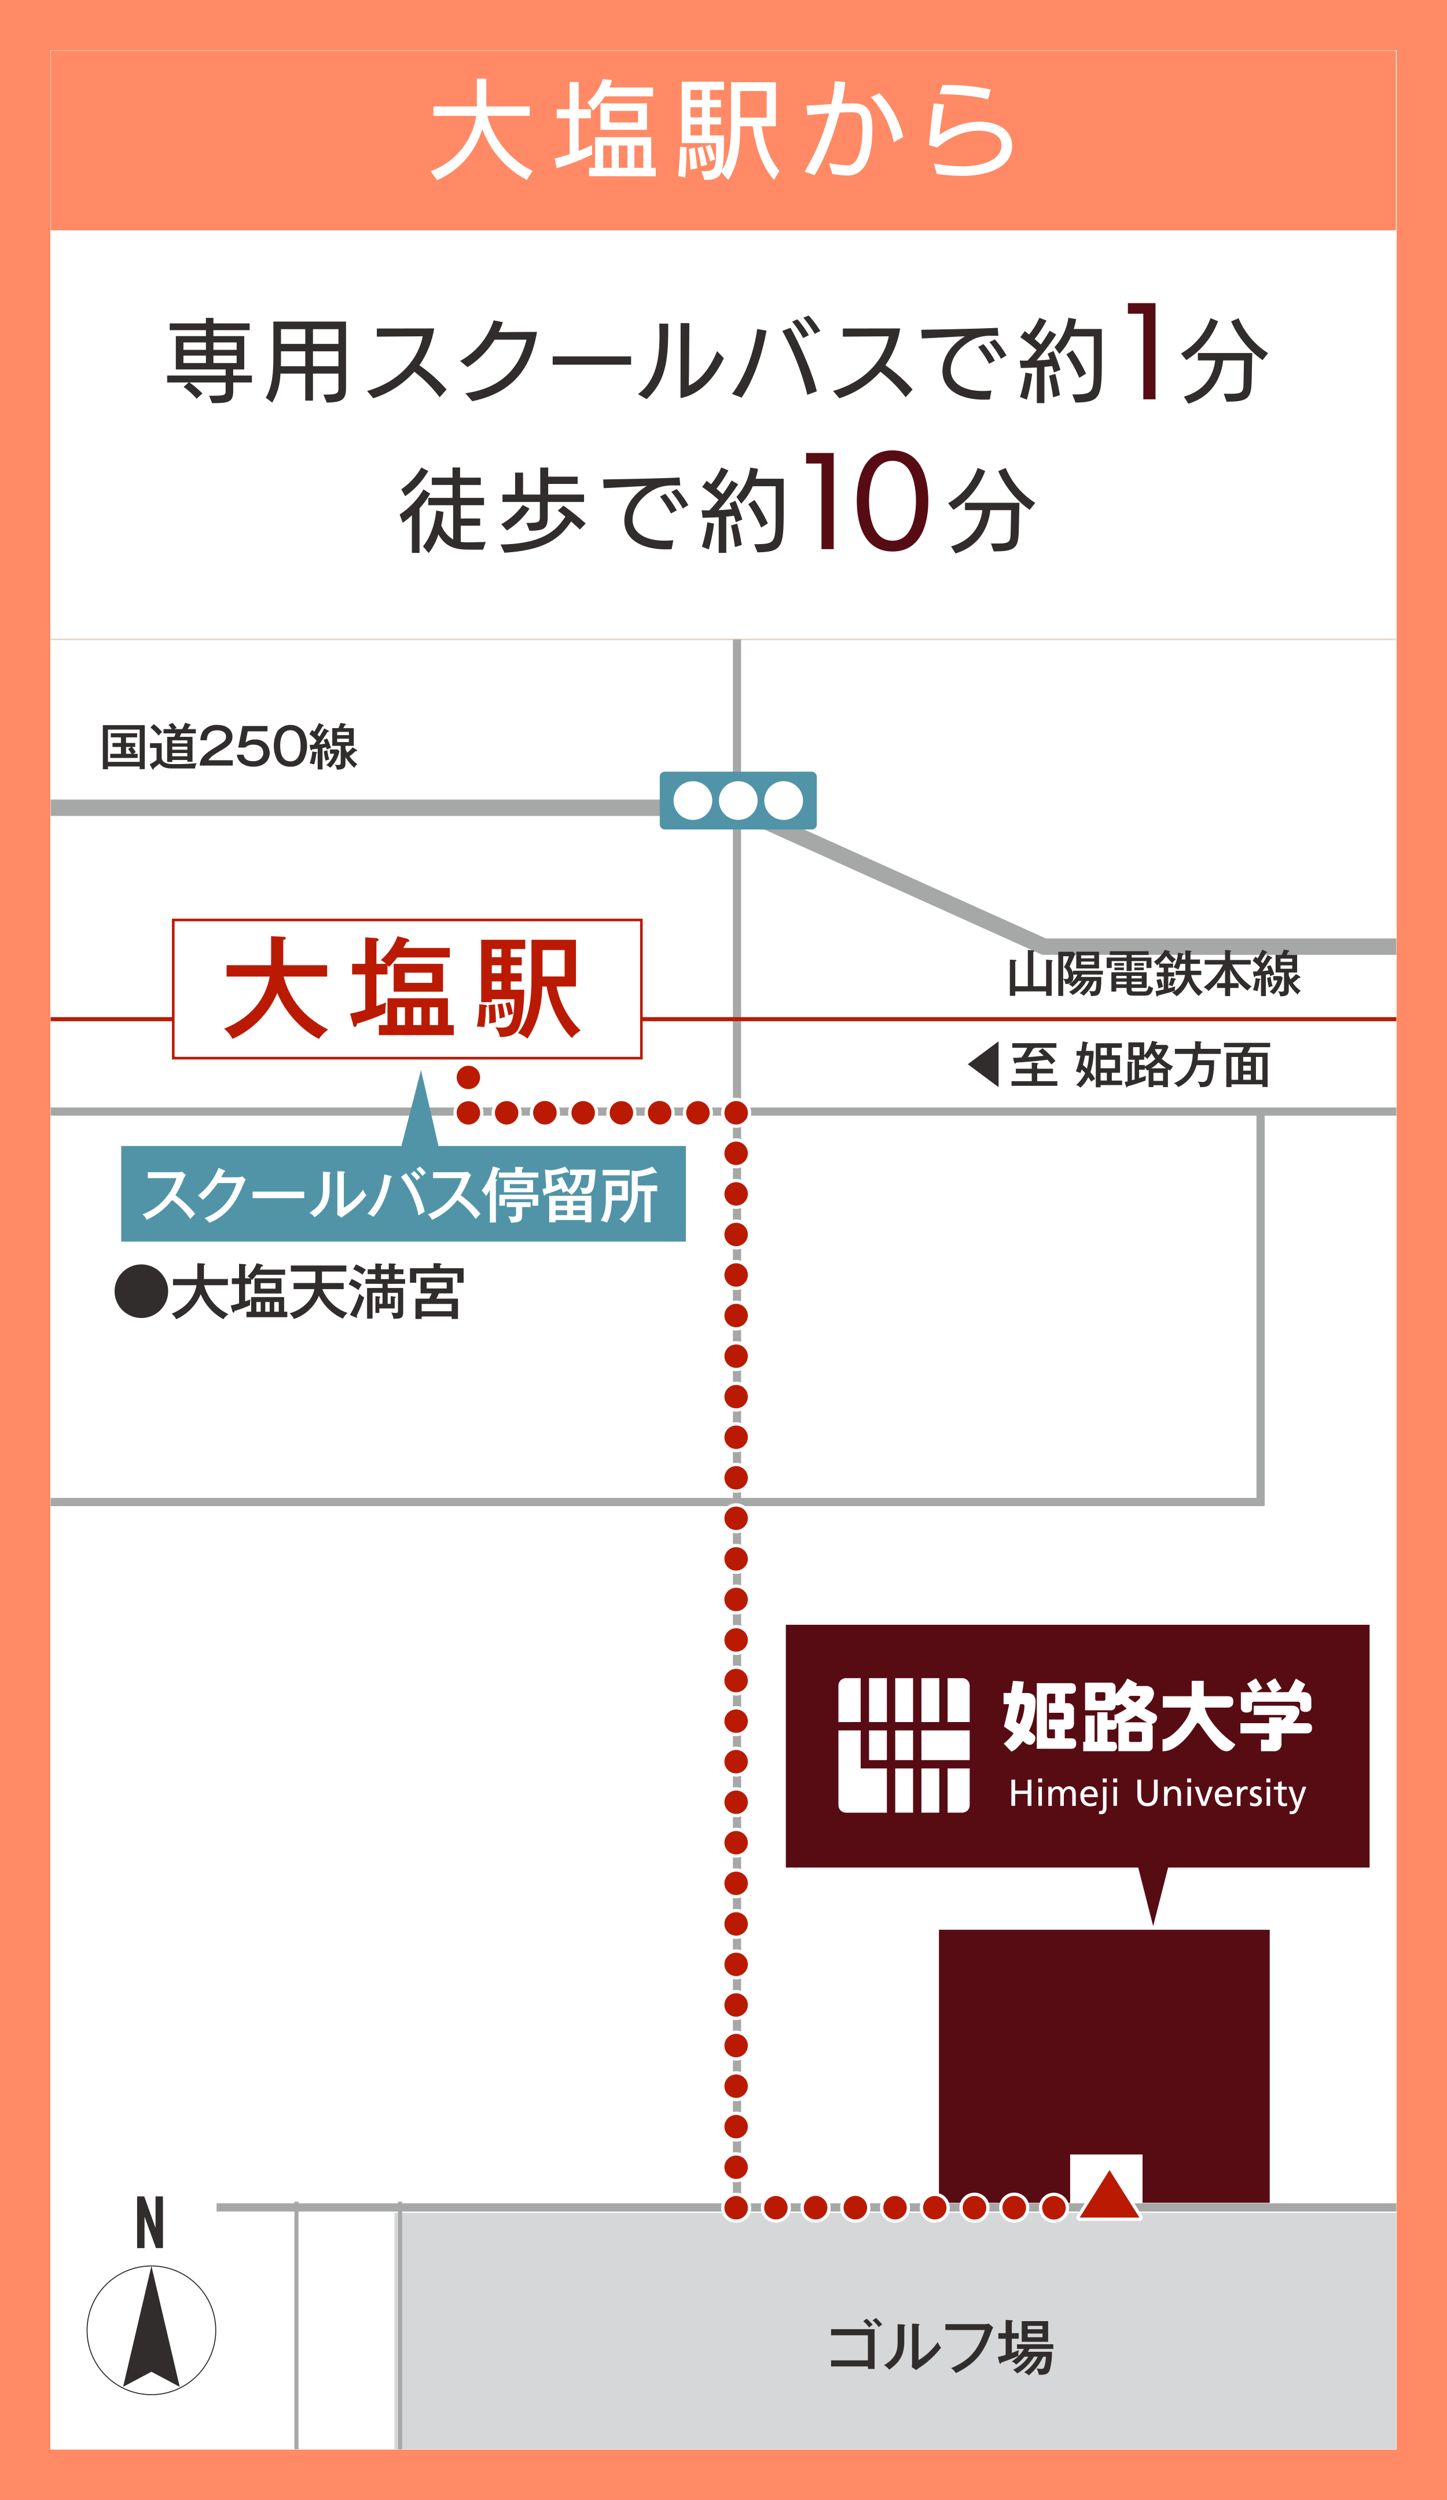 <svg xmlns="http://www.w3.org/2000/svg" xmlns:xlink="http://www.w3.org/1999/xlink" width="500" height="863.772" viewBox="0 0 500 863.772">
  <rect x="0" y="0" width="500" height="863.772" fill="#808080" stroke="none"/>
  <defs>
    <clipPath id="clip-path">
      <rect id="長方形_212" data-name="長方形 212" width="464.989" height="629.47" transform="translate(0 0)" fill="none"/>
    </clipPath>
    <clipPath id="clip-path-2">
      <rect id="長方形_225" data-name="長方形 225" width="464.989" height="625.347" transform="translate(0 0)" fill="none"/>
    </clipPath>
  </defs>
  <g id="グループ_316" data-name="グループ 316" transform="translate(-32 -7363.807)">
    <rect id="長方形_226" data-name="長方形 226" width="499.793" height="863.46" transform="translate(32 7364)" fill="#fff"/>
    <g id="グループ_290" data-name="グループ 290" transform="translate(32.001 7363.807)">
      <path id="パス_1348" data-name="パス 1348" d="M91.634,49v2.811c0,3.9-1.276,4.339-7.274,4.339L83.3,53.59c5.248,0,5.718-.062,5.718-1.745V49H76.527a36.524,36.524,0,0,1,4.462,3.779L79,54.62a28.422,28.422,0,0,0-4.5-4.088L76.214,49h-7.4V46.6h20.2V44.506H71.81V32.988H82.2V30.93H69.686V28.584H82.2v-1.9h2.6v1.9H97.318V30.93H84.8v2.058H95.446V44.506H91.634V46.6H98.1V49ZM82.2,35.174H74.436v2.56H82.2Zm0,4.557H74.436v2.56H82.2Zm10.62-4.557H84.8v2.56h8.023Zm0,4.557H84.8v2.56h8.023Z" transform="translate(-11.052 83.149)" fill="#302d2c"/>
      <path id="パス_1349" data-name="パス 1349" d="M97.17,52.218c4.211,0,5.178-.156,5.178-2V44.973h-8.8v9.336H90.889V44.973H82.306A20.861,20.861,0,0,1,79.466,55L77.247,53.28c2.318-3.906,2.622-8.648,2.622-14.642V26.993h25.1V49.9c0,4.277-1.589,4.935-6.648,5.092ZM90.889,37.263H82.5v1.309c0,1.375,0,2.655-.029,3.841h8.422Zm0-7.648H82.5V34.7h8.393Zm11.46,0h-8.8V34.7h8.8Zm0,7.648h-8.8v5.15h8.8Z" transform="translate(14.595 84.12)" fill="#302d2c"/>
      <path id="パス_1350" data-name="パス 1350" d="M110.876,51.357a46.734,46.734,0,0,0-8.739-8.834A32.377,32.377,0,0,1,87.964,51.7l-2.157-2.527c11.987-3.433,17.824-11.707,19.232-18.886l-15.86.123V27.6L109,27.569A31.844,31.844,0,0,1,103.882,40.3a51.6,51.6,0,0,1,9.4,8.368Z" transform="translate(41.033 85.914)" fill="#302d2c"/>
      <path id="パス_1351" data-name="パス 1351" d="M95.484,52.079c13.58-1.873,18.972-9.892,21.129-18.511H105.6a29.576,29.576,0,0,1-9.365,9.492l-2.564-2.124a24.589,24.589,0,0,0,11.583-14.049l3.182.655A21,21,0,0,1,107,30.979c1.754-.033,12.46-.095,13.242-.095-1.507,8.336-5.026,20.417-22.385,23.945Z" transform="translate(65.318 83.789)" fill="#302d2c"/>
      <rect id="長方形_207" data-name="長方形 207" width="27.094" height="2.869" transform="translate(190.976 123.132)" fill="#302d2c"/>
      <path id="パス_1352" data-name="パス 1352" d="M108.7,51.659c6.487-4.684,7.43-12.769,7.43-20.1,0-1.465-.033-2.9-.066-4.277l3.087.033v2.124c0,11.328-1.181,18.1-7.463,23.941Zm14.728-24.537h3.03c-.029,1.626-.095,16.638-.185,21.57,4.586-1.931,7.928-7.335,9.768-11.892l2.309,2.433c-2.437,5.339-7.331,12.427-14.955,13.8Z" transform="translate(111.746 84.522)" fill="#302d2c"/>
      <path id="パス_1353" data-name="パス 1353" d="M116.649,53.579c4.647-6.022,7.677-14.732,8.706-22.442l3.215.564c-1.5,8.422-4.372,16.885-8.587,23.158Zm26.032.313a88.708,88.708,0,0,0-8.652-22.1l2.848-1.062c3.647,6.524,7.71,16.045,9.085,21.944ZM141.24,34.257a36.467,36.467,0,0,0-3.8-5.681l1.844-.782a34.127,34.127,0,0,1,3.931,5.462Zm4-1.437a39.823,39.823,0,0,0-3.931-5.586l1.84-.749a32.25,32.25,0,0,1,4,5.339Z" transform="translate(136.28 82.536)" fill="#302d2c"/>
      <path id="パス_1354" data-name="パス 1354" d="M150.26,51.357a46.734,46.734,0,0,0-8.739-8.834A32.377,32.377,0,0,1,127.349,51.7l-2.157-2.527c11.987-3.433,17.824-11.707,19.231-18.886l-15.86.123V27.6l19.824-.033A31.844,31.844,0,0,1,143.267,40.3a51.6,51.6,0,0,1,9.4,8.368Z" transform="translate(162.677 85.914)" fill="#302d2c"/>
      <path id="パス_1355" data-name="パス 1355" d="M156.313,52.272c-.712.066-1.4.066-2.12.066-7.339,0-14.238-2.877-14.238-9.867,0-5.182,3.528-9.554,7.838-12.048-4.182.214-10.678.593-14.988.778l-.152-3c5.96-.123,19.2-.313,26.382-.687l.247,2.746h-2.029a15.446,15.446,0,0,0-5.713.815c-4.372,1.811-8.739,5.993-8.739,11.081,0,4.186,4,7.179,10.982,7.179a26.972,26.972,0,0,0,3.1-.156Zm-.247-12.328a36.477,36.477,0,0,0-3.812-5.841l1.873-.963a34.4,34.4,0,0,1,3.931,5.742Zm4.087-1.717a36.191,36.191,0,0,0-3.968-5.775l1.873-.939a31.048,31.048,0,0,1,4,5.557Z" transform="translate(185.709 85.75)" fill="#302d2c"/>
      <path id="パス_1356" data-name="パス 1356" d="M146.872,56.193V43.869c-1.972.091-3.91.152-5.557.189l-.346-2.593c.877.033,1.778.033,2.684.033,1.029-1.095,2.124-2.346,3.153-3.655a53.705,53.705,0,0,0-5.652-4.429l1.56-2.128,1.5,1.186a24.708,24.708,0,0,0,3.528-5.8l2.462,1a37.985,37.985,0,0,1-4.116,6.368c.749.654,1.494,1.28,2.157,1.906,1.116-1.593,2.178-3.215,3.054-4.783l2.28,1.313a74.638,74.638,0,0,1-6.808,8.961c1.593-.062,3.153-.185,4.59-.342-.247-.749-.531-1.437-.778-2l2.058-.91c.877,2.058,1.807,4.689,2.4,6.5l-2.276.906c-.161-.655-.379-1.4-.626-2.215-.844.123-1.745.218-2.655.28V56.193Zm-5.808-2.12a49.571,49.571,0,0,0,1.873-8.455l2.309.461a57.491,57.491,0,0,1-1.807,8.9Zm11.427.1c-.284-2.062-.877-5.466-1.375-7.463l2.153-.63c.531,1.91,1.28,5.438,1.56,7.372Zm6.648-.971c7.179-.095,7.4-.185,7.4-9.706V33.154h-7.9a19.958,19.958,0,0,1-4,6.03l-1.655-2.338A18.969,18.969,0,0,0,157.764,26.7l2.684.469a22.534,22.534,0,0,1-.844,3.4h9.715v11.11c0,12.518-.445,14.144-9.056,14.333Zm2.4-5.746a46.222,46.222,0,0,0-4.462-8.113l2.178-1.432a61.181,61.181,0,0,1,4.623,8.084Z" transform="translate(211.401 83.103)" fill="#302d2c"/>
      <path id="パス_1357" data-name="パス 1357" d="M155.413,58.683V29.1h-5.331V25.443h9.55V58.683Z" transform="translate(239.649 79.29)" fill="#570c13"/>
      <path id="パス_1358" data-name="パス 1358" d="M154.7,38.906a22.493,22.493,0,0,0,10.2-12.2l2.6,1.058a26.64,26.64,0,0,1-10.958,13.423ZM169.493,52.8c.782.033,1.626.033,2.371.033,3.964,0,4.376-.5,4.437-3.589.033-.844.156-7.212.156-7.932h-7.183c-.56,5.125-3.215,12.271-12.02,14.955L155.7,53.828c8.056-2.338,10.295-8.175,10.826-12.518h-5.989V38.754h18.791s-.185,8.867-.218,9.834c-.218,5.273-.811,6.932-7.862,6.957l-.782.033Zm13.395-11.579a32.1,32.1,0,0,1-10.863-13.39l2.589-1.095a26.043,26.043,0,0,0,10.18,12.049Z" transform="translate(253.378 83.223)" fill="#302d2c"/>
      <path id="パス_1359" data-name="パス 1359" d="M92.784,69.023V55.979A18.353,18.353,0,0,1,89.623,58.6l-1.062-2.84A25.947,25.947,0,0,0,96.8,47.079l2.318,1.47A28.482,28.482,0,0,1,95.435,53.6v15.42Zm-3.659-22A22.407,22.407,0,0,0,96.053,39.5l2.375,1.247a26.563,26.563,0,0,1-7.961,8.681ZM112.255,67.9c-5.491,0-8.241-1.626-10.3-5.277a20.31,20.31,0,0,1-3.367,6.463l-1.972-2.338c2.556-3.034,4.182-7.776,4.561-12.365l2.523.469a34.2,34.2,0,0,1-.749,4.651,9.668,9.668,0,0,0,4.092,4.87V52.546H98.457V50.014h8.373V45.552h-7.15V43.025h7.15V39.5h2.618v3.528h7.15v2.527h-7.15v4.462h8.274v2.532h-8.056v4.59h6.714V59.63h-6.714v5.59a15.645,15.645,0,0,0,2.437.156l6.216-.128-.943,2.655Z" transform="translate(49.535 122.013)" fill="#302d2c"/>
      <path id="パス_1360" data-name="パス 1360" d="M124.472,60.921c-.811-.815-1.873-1.778-3-2.779-3.779,5.742-8.9,9.924-23.043,10.8L97.09,66.1c.564,0,1.124-.033,1.688-.033,12.983-.589,17.511-4.676,20.7-9.608-.9-.753-1.811-1.47-2.622-2.062l1.968-1.717a81.494,81.494,0,0,1,7.681,6.179ZM97.341,59.077a22.159,22.159,0,0,0,7.4-6.648l2.342,1.251a25.279,25.279,0,0,1-7.809,7.582ZM113.387,51.4v4.528c0,4.367-.6,5.429-6.3,5.429l-1.062-2.717c4.343,0,4.647-.185,4.647-2.182V51.4H97.749V48.84h4.367V41.253h2.75V48.84H110.8V39.5h2.75v3.153h10.171v2.527H113.547V48.84h12.39V51.4Z" transform="translate(75.877 122.035)" fill="#302d2c"/>
      <path id="パス_1361" data-name="パス 1361" d="M129.425,65.1c-.712.066-1.4.066-2.12.066-7.331,0-14.23-2.877-14.23-9.867,0-5.182,3.519-9.554,7.829-12.049-4.182.214-10.678.593-14.979.778l-.161-3c5.969-.123,19.2-.313,26.382-.687l.247,2.746h-2.025a15.494,15.494,0,0,0-5.718.815c-4.363,1.811-8.739,5.993-8.739,11.081,0,4.186,4,7.179,10.991,7.179a26.879,26.879,0,0,0,3.087-.156Zm-.247-12.328a36.449,36.449,0,0,0-3.8-5.841l1.873-.963a35.415,35.415,0,0,1,3.931,5.742Zm4.092-1.717a36.72,36.72,0,0,0-3.964-5.775l1.873-.938a31.655,31.655,0,0,1,4,5.557Z" transform="translate(102.666 124.642)" fill="#302d2c"/>
      <path id="パス_1362" data-name="パス 1362" d="M119.986,69.028V56.7c-1.972.091-3.91.156-5.557.189l-.346-2.593c.877.033,1.778.033,2.684.033,1.029-1.095,2.124-2.346,3.153-3.655a53.7,53.7,0,0,0-5.652-4.429l1.56-2.128,1.5,1.19a24.824,24.824,0,0,0,3.528-5.808l2.462,1a37.982,37.982,0,0,1-4.116,6.368c.749.654,1.494,1.28,2.157,1.906,1.116-1.593,2.178-3.215,3.054-4.779l2.28,1.313a74.909,74.909,0,0,1-6.808,8.957c1.593-.062,3.153-.185,4.59-.342-.247-.749-.531-1.437-.778-2l2.058-.906c.877,2.058,1.807,4.684,2.4,6.491l-2.276.906c-.16-.654-.379-1.4-.626-2.215-.844.123-1.745.218-2.655.28V69.028ZM114.178,66.9a49.472,49.472,0,0,0,1.873-8.455l2.309.465a57.539,57.539,0,0,1-1.807,8.9ZM125.6,67c-.284-2.062-.877-5.462-1.375-7.463l2.153-.626a75.178,75.178,0,0,1,1.56,7.368Zm6.648-.967c7.179-.095,7.4-.189,7.4-9.71V45.988h-7.9a19.992,19.992,0,0,1-4,6.026L126.1,49.677a18.971,18.971,0,0,0,4.775-10.147l2.684.465a22.545,22.545,0,0,1-.844,3.4h9.715V54.513c0,12.518-.445,14.14-9.056,14.329Zm2.4-5.746a46.114,46.114,0,0,0-4.462-8.117l2.178-1.432a61.166,61.166,0,0,1,4.623,8.084Z" transform="translate(128.363 122.013)" fill="#302d2c"/>
      <path id="パス_1363" data-name="パス 1363" d="M128.222,71.513V41.929h-5.331V38.273h9.55V71.513Z" transform="translate(155.639 118.228)" fill="#570c13"/>
      <path id="パス_1364" data-name="パス 1364" d="M127.192,55.53c0-8.331,2.688-17.474,12.357-17.474,9.632,0,12.357,9.142,12.357,17.474,0,8.29-2.766,17.474-12.357,17.474S127.192,63.82,127.192,55.53m20.446-.041c0-5.442-1.342-13.814-8.089-13.814s-8.126,8.373-8.126,13.814,1.379,13.777,8.126,13.777,8.089-8.331,8.089-13.777" transform="translate(168.866 117.556)" fill="#570c13"/>
      <path id="パス_1365" data-name="パス 1365" d="M134.916,51.736a22.507,22.507,0,0,0,10.213-12.2l2.589,1.058A26.557,26.557,0,0,1,136.76,54.016Zm14.8,13.893c.778.033,1.626.033,2.371.033,3.964,0,4.367-.5,4.429-3.589.033-.844.161-7.212.161-7.932H149.5c-.56,5.125-3.215,12.271-12.02,14.955l-1.56-2.437c8.052-2.338,10.3-8.175,10.83-12.518h-6V51.584h18.8s-.185,8.867-.218,9.834c-.227,5.273-.811,6.932-7.87,6.957l-.782.033ZM163.1,54.049a32.161,32.161,0,0,1-10.863-13.39l2.589-1.095a26.137,26.137,0,0,0,10.18,12.049Z" transform="translate(192.698 122.131)" fill="#302d2c"/>
      <rect id="長方形_208" data-name="長方形 208" width="464.858" height="62.074" transform="translate(17.507 17.502)" fill="#ff8a65"/>
      <line id="線_83" data-name="線 83" x2="464.858" transform="translate(17.503 220.921)" fill="none" stroke="#e3d9cb" stroke-miterlimit="10" stroke-width="0.567"/>
      <path id="パス_1366" data-name="パス 1366" d="M124.415,41.589a32.557,32.557,0,0,1-15.37-17.638,27.731,27.731,0,0,1-15.6,17.713l-2.264-3.075a24.209,24.209,0,0,0,15.782-19.124H92.176V16.2h15V6.6h3.264v9.6h15.016v3.26H110.778a29.739,29.739,0,0,0,15.675,19.013Z" transform="translate(57.599 20.58)" fill="#fff"/>
      <path id="パス_1367" data-name="パス 1367" d="M114.567,32.782a82.028,82.028,0,0,1-12.23,4.709l-.667-3.371c1.519-.37,3.334-.889,5.154-1.486V20.223h-4.446V17.111h4.446V7.7h3.112v9.414h4.219v3.112h-4.219V31.49c1.663-.63,3.293-1.334,4.631-2Zm4.413-20.121a25.9,25.9,0,0,1-4.046,4.853l-2-2.779a16.725,16.725,0,0,0,5.339-8.113l3.182.44a13.506,13.506,0,0,1-.852,2.523h15.053v3.075Zm-5.45,27.571v-2.89H115.6v-10.6h19.413v10.6h1.56V40.27Zm3.964-25.159H133.54v9.155H117.494Zm3.857,14.564h-2.935v7.706h2.935Zm9.118-11.974h-9.863v4.005h9.863Zm-3.676,11.974h-3v7.706h3Zm5.483,0h-3.071v7.706h3.071Z" transform="translate(90.01 20.639)" fill="#fff"/>
      <path id="パス_1368" data-name="パス 1368" d="M112.1,39.393a100.331,100.331,0,0,0,.667-10.044l2.227.148v1.186c0,2.82-.185,7.043-.445,9.34ZM145.229,40.8c-4-4.487-6.372-11.266-7.372-18.528h-4.33v.889c-.041,5.965-.556,12.007-4.116,17.676L127.035,38.1c-.889,2.223-2.593,2.7-5.849,2.7l-1.008-3c5.043,0,5.043-.519,5.043-9.71H113.361V6.857h14.568V9.71h-4.853v3.445h3.849v2.523h-3.849v3.478h3.849v2.486h-3.849v3.779h4.853v2.634c-.041,4.631-.152,7.632-.745,9.521,3.116-5.043,3.223-11.378,3.223-17.972V7.042h15.461v15.23h-4.9c.893,6.372,2.709,11.3,6.121,15.416Zm-28.86-3.519a58.963,58.963,0,0,0-.564-7.15l2-.486c.338,2.075.708,5.15.893,7.117ZM120.334,9.71H116.37v3.449h3.964Zm0,5.969H116.37v3.482h3.964Zm0,5.965H116.37v3.779h3.964Zm-.3,14.489a49.576,49.576,0,0,0-1.293-6.339l1.807-.552c.564,1.889,1.19,4.557,1.56,6.3Zm3.112-1.708a40.293,40.293,0,0,0-1.63-5.182l1.7-.634a50.546,50.546,0,0,1,1.671,5.043ZM142.714,10.08h-9.159v9.188h9.159Z" transform="translate(122.219 21.369)" fill="#fff"/>
      <path id="パス_1369" data-name="パス 1369" d="M131.241,35.127a38.3,38.3,0,0,0,6.487.778c3.742,0,5.043-6.6,5.043-12.563,0-4.672-.593-5.783-3.6-5.783-1.223,0-2.7.037-4.335.115-2.112,8.187-5.594,16.893-8.632,21.64l-3.408-1.223a78.14,78.14,0,0,0,8.447-20.162c-2.667.185-5.45.449-7.484.634l-.338-3.3c2.186-.074,5.38-.292,8.6-.519A47.715,47.715,0,0,0,133.2,6.811l3.594.333a50.632,50.632,0,0,1-1.181,7.451c1.367-.074,2.667-.111,3.931-.111,5.113,0,6.631,2.63,6.631,8.821,0,6.3-1,16.12-8.6,16.12a36.631,36.631,0,0,1-5.182-.519Zm22.343-7.191a31.833,31.833,0,0,0-7.887-15.6l2.927-1.371a32.5,32.5,0,0,1,8.224,15.156Z" transform="translate(155.244 21.226)" fill="#fff"/>
      <path id="パス_1370" data-name="パス 1370" d="M134.935,34.226a57.349,57.349,0,0,0,10.114,1c5.668,0,13.271-1.745,13.271-7.3,0-3.779-4.293-5.005-7.821-5.005-6.52,0-11.526,3.449-14.337,5.783l-2.857-.741c.337-4.376,1.037-10.34,1.589-14.49l3.565.408c-.552,3.186-1.3,7.743-1.56,10.414,1.959-1.264,7.228-4.487,13.864-4.487,5.22,0,11.225,2.153,11.225,8.377,0,7.636-8.969,10.3-16.823,10.34a62.163,62.163,0,0,1-9.192-.667ZM153.656,12.1c-5.014-1.367-11.863-1.778-16.758-1.778l1.074-3.186a71.527,71.527,0,0,1,16.634,1.556Z" transform="translate(187.729 22.239)" fill="#fff"/>
      <path id="パス_1371" data-name="パス 1371" d="M537.391,846.381H72.175V17.391H537.391ZM554.783,0h-500V863.772h500V0Z" transform="translate(-54.784)" fill="#ff8a65"/>
      <rect id="長方形_210" data-name="長方形 210" width="346.221" height="81.693" transform="translate(136.275 764.576)" fill="#d6d7d8"/>
      <rect id="長方形_211" data-name="長方形 211" width="114.302" height="94.346" transform="translate(324.444 666.766)" fill="#570c13"/>
      <g id="グループ_287" data-name="グループ 287" transform="translate(17.503 216.799)" clip-path="url(#clip-path)">
        <path id="パス_1372" data-name="パス 1372" d="M0,69.15H478.182l106.455,47.984H992.421" transform="translate(-241.347 -6.845)" fill="none" stroke="#a6a7a7" stroke-miterlimit="10" stroke-width="5.669"/>
      </g>
      <line id="線_84" data-name="線 84" y1="382.095" transform="translate(254.665 379.65)" fill="none" stroke="#a6a7a7" stroke-miterlimit="10" stroke-width="2.835"/>
      <g id="グループ_289" data-name="グループ 289" transform="translate(17.503 220.922)" clip-path="url(#clip-path-2)">
        <path id="パス_1373" data-name="パス 1373" d="M0,228.519H659.425V94.007" transform="translate(-241.347 69.54)" fill="none" stroke="#a6a7a7" stroke-miterlimit="10" stroke-width="2.835"/>
        <line id="線_85" data-name="線 85" x2="989.342" transform="translate(-241.347 163.149)" fill="none" stroke="#a6a7a7" stroke-miterlimit="10" stroke-width="2.835"/>
        <line id="線_86" data-name="線 86" y1="104.7" transform="translate(120.731 539.782)" fill="none" stroke="#a6a7a7" stroke-miterlimit="10" stroke-width="1.415"/>
        <line id="線_87" data-name="線 87" y1="104.7" transform="translate(84.943 539.782)" fill="none" stroke="#a6a7a7" stroke-miterlimit="10" stroke-width="1.415"/>
        <path id="パス_1374" data-name="パス 1374" d="M82.947,116.079a9.254,9.254,0,1,1-9.256-9.254,9.266,9.266,0,0,1,9.256,9.254" transform="translate(-42.348 109.139)" fill="#302d2c"/>
        <path id="パス_1375" data-name="パス 1375" d="M69.738,114.345V112.2h8.377c.025-.4.025-.544.025-1.129v-4.355l2.289.123.478.254-.478.352v3.5c0,.585,0,.728-.025,1.251h8.3v2.143H80.494a15.29,15.29,0,0,0,8.413,10,5.959,5.959,0,0,0-1.729,1.754,17.408,17.408,0,0,1-7.874-8.669,16.439,16.439,0,0,1-8.462,8.669,5.561,5.561,0,0,0-1.582-1.922c1.566-.642,7.375-3.063,8.606-9.835Z" transform="translate(-27.463 108.808)" fill="#302d2c"/>
        <path id="パス_1376" data-name="パス 1376" d="M81.053,111.936l-1.022-.708a11.061,11.061,0,0,0,3.168-4.506l1.917.5.311.294c0,.225-.168.27-.568.331a8.911,8.911,0,0,1-.581,1.084h8.773v1.791H83.138A16.478,16.478,0,0,1,81.6,112.5l-.3-.339v1.775H79.218V119.9c1.006-.335,1.394-.5,1.836-.691a10.379,10.379,0,0,0-.143,2.024,38.572,38.572,0,0,1-5.335,1.979c-.1.4-.168.626-.425.626l-.311-.4-.58-2.126a19.177,19.177,0,0,0,2.858-.728v-6.649H74.635v-2h2.482v-5l2.2.143.36.274-.462.356v4.228ZM81.3,123.48v-5.063H92.7v5.063h1.1v1.9H79.68v-1.9Zm10.486-6.294H82.468v-5.251h9.317Zm-7.187,2.94H83.114v3.353H84.6Zm-.025-4.6h5.143V113.6H84.573Zm3.123,4.6H86.18v3.353H87.7Zm3.144,0H89.283v3.353h1.558Z" transform="translate(-12.025 108.821)" fill="#302d2c"/>
        <path id="パス_1377" data-name="パス 1377" d="M80.644,115.083v-2.126H88.1c.065-.81.065-1.227.065-1.415V109H79.7v-2.086H98.873V109H90.455v2.4a13.987,13.987,0,0,1-.061,1.558h7.559v2.126H90.578a14.385,14.385,0,0,0,8.749,8.236,4.775,4.775,0,0,0-1.6,1.979,16.889,16.889,0,0,1-8.336-7.942,14.193,14.193,0,0,1-8.663,8.044,4.885,4.885,0,0,0-1.5-1.979,12.73,12.73,0,0,0,6.022-3.521,9.088,9.088,0,0,0,2.563-4.817Z" transform="translate(3.298 109.423)" fill="#302d2c"/>
        <path id="パス_1378" data-name="パス 1378" d="M85.267,112.111a27.671,27.671,0,0,1,3.5,1.942,10.251,10.251,0,0,0-1.1,1.918,20.309,20.309,0,0,0-3.438-2Zm-.609,12.428a32.24,32.24,0,0,0,3.275-7.381,4.993,4.993,0,0,0,1.684,1.313,46.866,46.866,0,0,1-2.6,6.359l.209.458-.233.229-.311-.086ZM86.8,107.073a27.539,27.539,0,0,1,3.381,1.832,10.144,10.144,0,0,0-1.112,1.75,18.83,18.83,0,0,0-3.291-1.9ZM98.766,120.7v-2.646l1.374.168.478.2-.478.331v3.545H94.845v1.546H93.488v-5.778l1.382.106.433.233-.458.348V120.7h1.087v-3.795H92.49v8.9H90.6V115.24h5.335V113.8H90.054v-1.648h3.393v-1.689H90.806v-1.689h2.641v-2.02l2.069.1.417.213-.527.4v1.309H98.1v-2.041l2.109.086.429.184-.536.462v1.309h3.058v1.689H100.1v1.689h3.643V113.8H97.719v1.435h5.36V123.6c0,2.086-.879,2.274-3.336,2.274a5.748,5.748,0,0,0-.793-2.151,9.869,9.869,0,0,0,1.464.131c.83,0,.867-.151.867-.732v-6.212H97.719V120.7Zm-3.36-8.547H98.1v-1.689h-2.69Z" transform="translate(18.736 108.87)" fill="#302d2c"/>
        <path id="パス_1379" data-name="パス 1379" d="M107.947,108.468v5.022h-2.163V110.3H91.57v3.19H89.407v-5.022h8.127v-1.75l2.244.041.544.27c0,.168-.041.188-.495.4v1.043Zm-1.954,10.506V126h-2.187v-.855H93.446V126H91.3v-7.021h4.75a19.359,19.359,0,0,0,.838-1.816H93.074v-5.463h11.083v5.463H99.4a16.7,16.7,0,0,1-.891,1.816Zm-2.187,1.832H93.45v2.523h10.355Zm-8.626-5.337h6.913v-2.086H95.179Z" transform="translate(34.754 108.808)" fill="#302d2c"/>
        <path id="パス_1380" data-name="パス 1380" d="M146.317,92.794V80.256l1.909.135.413.225-.429.331V92.794h4.423V83.585l1.925.155.413.241-.413.331V96.09h-1.925V94.565H141.98V96.09h-1.868V83.6l1.926.086.433.209-.491.348v8.551Z" transform="translate(191.336 27.057)" fill="#302d2c"/>
        <path id="パス_1381" data-name="パス 1381" d="M151.182,90.516a13.3,13.3,0,0,1-2.036,2.065,5.623,5.623,0,0,0-1.316-.887,7.013,7.013,0,0,0,2.984-3.382H149.38l.045.8c0,1.386-.679,2.478-2.739,2.478a3.442,3.442,0,0,0-.781-1.82V95.7h-1.7V80.436h5.069l.777.761c-.192.47-.585,1.46-.92,2.135-.846,1.82-.948,2.032-1.022,2.221a5.726,5.726,0,0,1,1.181,2.323v-.883h10.335v1.321h-7.2a7.351,7.351,0,0,1-.4.83h7.044c0,6.367-.646,6.539-3.593,6.592a3.71,3.71,0,0,0-.609-1.8,7.266,7.266,0,0,0,1.255.155c.814,0,.965-.241,1.112-1.194a18.947,18.947,0,0,0,.168-2.376h-.818a13.279,13.279,0,0,1-3.638,5.1,3.19,3.19,0,0,0-1.374-.867,11.354,11.354,0,0,0,3.369-4.232h-1.006a12.217,12.217,0,0,1-4.791,4.854A4.363,4.363,0,0,0,147.9,94.3a10.811,10.811,0,0,0,4.321-3.783ZM145.9,81.982v7.733a3.267,3.267,0,0,0,.944.143.847.847,0,0,0,.932-.957,4.167,4.167,0,0,0-1.611-3.157,15.693,15.693,0,0,0,1.7-3.762Zm12.383,4.228h-7.874V80.4h7.874Zm-1.66-4.543H152.1v1.026h4.526Zm-4.526,3.21h4.526V83.834H152.1Z" transform="translate(203.975 27.499)" fill="#302d2c"/>
        <path id="パス_1382" data-name="パス 1382" d="M156.932,82.545h6.827v3.611h-1.717V83.78h-5.11V87.2h-1.758V83.78h-5.147v2.376h-1.733V82.545h6.88v-.9h-5.817V80.361h13.421v1.288h-5.846Zm-.041,10.915c0,.744.266.814,1.181.814h2.9c.936,0,1.513-.012,1.823-2.012a3.931,3.931,0,0,0,1.541.748c-.5,2.617-1.664,2.687-3.209,2.687h-3.54c-1.284,0-2.412-.016-2.412-2.012v-.642h-3.569V94.31h-1.684V87.628H162.1v5.414h-5.208Zm-2.633-8.1h-3.275v-.936h3.275Zm0,1.546h-3.275v-.92h3.275Zm.916,1.975h-3.569v.867h3.569Zm0,1.992h-3.569v.9h3.569Zm1.717-1.125h3.5v-.867h-3.5Zm0,2.028h3.5v-.9h-3.5Zm4.219-6.416h-3.258v-.936h3.258Zm0,1.546h-3.258v-.92h3.258Z" transform="translate(216.605 27.382)" fill="#302d2c"/>
        <path id="パス_1383" data-name="パス 1383" d="M158.952,84.995V86.4h-1.668v1.628h2.052v1.423h-2.052v4.114a25.149,25.149,0,0,0,2.437-.7,4.606,4.606,0,0,0-.176,1.141l.029.368c-1.226.45-2.392.765-5.8,1.644l-.335.474-.241-.282-.294-1.7c.846-.119,1.905-.364,2.792-.552V89.452h-2.379V88.029h2.379V86.4h-1.566V85.081l-.707.54a5.475,5.475,0,0,0-1.145-1.268,11.259,11.259,0,0,0,3.818-4.11l1.574.466.278.225-.519.278a9.7,9.7,0,0,0,2.5,2.29,6.172,6.172,0,0,0-1.2,1.337,12.322,12.322,0,0,1-2.2-2.462,12.478,12.478,0,0,1-2.306,2.617ZM154.688,90.3a18.845,18.845,0,0,1,.76,2.74,10,10,0,0,0-1.541.577,20.345,20.345,0,0,0-.711-2.953Zm5.077-.07.241.188-.462.262a9.231,9.231,0,0,1-.854,2.2,5.19,5.19,0,0,0-1.28-.5,13.147,13.147,0,0,0,.846-2.531Zm.057-1.284V87.477h3.344V85.1H161.5a12.53,12.53,0,0,1-.756,1.992,5.637,5.637,0,0,0-1.615-.765,12,12,0,0,0,1.509-5.1l1.717.331.294.209-.5.364a12.668,12.668,0,0,1-.245,1.456h1.267V80.452l1.84.082.327.229-.384.327v2.5h3.283V85.1h-3.283v2.376h3.728v1.472h-3.5a9.8,9.8,0,0,0,4.055,5.864,6.636,6.636,0,0,0-1.406,1.386,13.187,13.187,0,0,1-3.626-5.083,11.106,11.106,0,0,1-4.039,5.169,6.3,6.3,0,0,0-1.6-1.268,8.575,8.575,0,0,0,4.513-6.069Z" transform="translate(228.902 27.017)" fill="#302d2c"/>
        <path id="パス_1384" data-name="パス 1384" d="M165.661,91.722h2.9v1.664h-2.9V96.2h-1.766V93.386h-2.776V91.722h2.776v-4.65a22.649,22.649,0,0,1-5.723,7.373,4.234,4.234,0,0,0-1.684-1.3,22.208,22.208,0,0,0,6.729-7.86h-6.361V83.723h7.04V80.255l1.7.123.45.241-.384.327v2.777h7.1v1.562h-6.451a21.809,21.809,0,0,0,6.778,7.631,4.464,4.464,0,0,0-1.4,1.407,20.232,20.232,0,0,1-6.022-7.336Z" transform="translate(241.906 27.054)" fill="#302d2c"/>
        <path id="パス_1385" data-name="パス 1385" d="M167.275,82.9l.176.241-.249.192-.253-.02c-1.684,2.6-1.86,2.9-2.915,4.339.781-.07,1.022-.106,2.06-.245-.3-.867-.417-1.125-.5-1.349l1.2-.45a20.44,20.44,0,0,1,1.333,3.243,9.309,9.309,0,0,0-1.472.568,5.1,5.1,0,0,0-.176-.761l-1.284.229v7.4h-1.676v-7.16l-1.926.241-.294.417-.266-.384-.294-1.611c.327,0,.486,0,1.464-.037.429-.605.707-1.006.965-1.386a16.222,16.222,0,0,0-2.531-2.29l.957-1.439.76.626a23.83,23.83,0,0,0,1.594-3.018l1.509.691.241.282-.5.221c-.67,1.2-.83,1.444-1.733,2.85l.679.658a30.245,30.245,0,0,0,1.631-2.83ZM163.1,90.289l.311.209-.364.262a21.329,21.329,0,0,1-.76,3.832,8.993,8.993,0,0,0-1.533-.384,14.465,14.465,0,0,0,.9-4.11Zm3.745-.642a16.99,16.99,0,0,0,.7,3.227,4,4,0,0,0-1.3.433,21.634,21.634,0,0,1-.593-3.3Zm.92,1.2V89.389h2.633l.642.585a11.285,11.285,0,0,1-3.156,5.741,5.093,5.093,0,0,0-1.39-.916,8.138,8.138,0,0,0,2.706-3.954ZM176,82.033v6.105h-2.878v1.043c.09.209.368.883.609,1.317a16.2,16.2,0,0,0,1.876-1.82l1.316.793.258.331-.3.225-.327-.033a19.253,19.253,0,0,1-2.028,1.75,11.925,11.925,0,0,0,2.739,2.76c-.225.119-.536.311-1.079,1.227a15.056,15.056,0,0,1-3.066-3.709v2.323c0,1.979-1.668,2-2.984,2.016a3.009,3.009,0,0,0-.773-1.791,3.718,3.718,0,0,0,1.21.176c.482,0,.9,0,.9-.712v-5.9h-2.915V82.033h2.118a8.744,8.744,0,0,0,.695-1.808L173,80.47l.36.258-.446.282c-.327.638-.4.761-.536,1.022Zm-5.736,2.413H174.3V83.337H170.26Zm4.043,1.227h-4.039v1.161H174.3Z" transform="translate(254.707 26.962)" fill="#302d2c"/>
        <path id="パス_1386" data-name="パス 1386" d="M147.2,87.971v15.855L136.553,95.9Z" transform="translate(180.346 50.893)" fill="#302d2c"/>
        <path id="パス_1387" data-name="パス 1387" d="M147.246,94.83l1.885.155.487.262-.487.294v1.419h5.458v1.615H149.13v2.691h6.954v1.595H140.251v-1.595h6.995V98.576h-5.507V96.961h5.507Zm3.728-4.944a31.119,31.119,0,0,1,4.468,4.388c-.135.123-.188.155-.691.573-.094.07-.164.139-.711.642-.421-.556-.679-.851-1.333-1.628-3.614.413-7.207.777-10.809.969l-.4.417-.315-.4-.417-1.664c.838.02,2.359-.07,2.952-.123a19.116,19.116,0,0,0,1.938-3.345H140.5V88.132h15.261v1.583H148.4l-.695.343c-.617,1.043-1.137,1.947-1.8,2.883,2.052-.139,2.379-.176,5.462-.45a19.991,19.991,0,0,0-1.836-1.546Z" transform="translate(191.767 51.389)" fill="#302d2c"/>
        <path id="パス_1388" data-name="パス 1388" d="M145.915,92.887V91.276h1.644c.041-.119.266-1.472.474-3.3l1.66.294.278.192-.135.188-.278.106c-.049.294-.327,2.082-.4,2.515h2.649a23.009,23.009,0,0,1-1.083,7.373,10.549,10.549,0,0,1,1.627,2.343,5.381,5.381,0,0,0-1.39.916,14.675,14.675,0,0,0-.973-1.558,11.322,11.322,0,0,1-2.739,3.623,3.67,3.67,0,0,0-1.451-.936,13.105,13.105,0,0,0,3.119-4.073,10.312,10.312,0,0,0-1.251-1.251,12.331,12.331,0,0,1-.4,1.2,6.892,6.892,0,0,0-1.574-.523,33.552,33.552,0,0,0,1.574-5.5Zm2.964,0c-.123.63-.687,2.932-.76,3.247.225.188.609.487,1.39,1.231a21.777,21.777,0,0,0,.711-4.478Zm12.072-.1v6.04h-2.845v2.687h3.557v1.562h-7.428v.761h-1.66V88.622h9.014V90.2h-3.483v2.584ZM156.393,90.2h-2.154v2.584h2.154Zm-2.159,7.062h4.983V94.331h-4.983Zm0,4.249h2.155V98.825h-2.155Z" transform="translate(208.564 50.92)" fill="#302d2c"/>
        <path id="パス_1389" data-name="パス 1389" d="M164.318,89.341l.621.605a15.358,15.358,0,0,1-2.322,4.2,15.176,15.176,0,0,0,3.937,2.621,6.85,6.85,0,0,0-1.006,1.472c-.5-.274-.609-.327-.8-.45v6.126h-1.684v-.642h-3.311v.642h-1.66v-5.95l-.507.258a4.936,4.936,0,0,0-.813-.99v.679h-1.979v2.9c.8-.241,1.525-.483,2.379-.777a10.646,10.646,0,0,0-.143,1.611c-2.028.765-4.088,1.423-6.189,2l-.294.5-.208-.3-.519-1.681c.593-.139.744-.172.989-.221V95.1l1.664.123.364.188-.519.294v5.831c.585-.155.76-.209.936-.258V94.457H151.08v-6h5.47v4.425a11.342,11.342,0,0,0,2.7-4.944l1.8.348.192.172-.462.294-.233.593Zm-11.586,3.607h2.22V90.1h-2.22Zm4.039,3.8a12.79,12.79,0,0,0,3.626-2.6,10.62,10.62,0,0,1-1.284-1.938,18.5,18.5,0,0,1-1.439,1.975,3.951,3.951,0,0,0-1.124-.851v1.129h-1.758V96.28h1.979Zm7.371.675a16.818,16.818,0,0,1-2.62-2.045,14.85,14.85,0,0,1-2.531,2.045Zm-4.391,4.339h3.315V99h-3.315Zm.47-10.964a7.8,7.8,0,0,0,1.247,2.118,11.12,11.12,0,0,0,1.3-2.118Z" transform="translate(221.309 50.777)" fill="#302d2c"/>
        <path id="パス_1390" data-name="パス 1390" d="M170.2,90.629v1.738h-7.857a16.906,16.906,0,0,1-.176,2.184H167.9c.012,2.151-.192,6.469-1.321,8.1-.8,1.149-1.836,1.165-3.536,1.215a3.9,3.9,0,0,0-.83-1.975,7.464,7.464,0,0,0,1.541.155,1.542,1.542,0,0,0,1.75-1.161,13.844,13.844,0,0,0,.589-4.629h-4.248a11.865,11.865,0,0,1-6.349,7.582,3.543,3.543,0,0,0-1.525-1.37c6.365-2.347,6.484-8.277,6.525-10.1h-6.157V90.629h6.97v-2.67l1.926.123.36.241-.36.278v2.028Z" transform="translate(234.13 50.855)" fill="#302d2c"/>
        <path id="パス_1391" data-name="パス 1391" d="M160.8,102.432v.957h-1.782V91.522h5.167a20.7,20.7,0,0,0,.887-1.91h-6.868V88.1h15.968v1.509H167.3c-.176.4-.519,1.149-.944,1.91h6.938v11.847H171.5v-.936Zm2.289-9.451H160.8v7.892h2.293Zm4.407,0h-2.637v1.628H167.5Zm0,3.014h-2.637v1.718H167.5Zm0,3.055h-2.637v1.82H167.5Zm4-6.069h-2.236v7.892H171.5Z" transform="translate(247.221 51.3)" fill="#302d2c"/>
        <path id="パス_1392" data-name="パス 1392" d="M65.228,75.555v.936H63.446V61.259H77.938V76.476H76.172v-.92ZM76.172,62.8H65.224V73.944H76.172Zm-4.7,4.613h3.156v1.39H73.515a11.678,11.678,0,0,1,1.316,1.771l-.863.589h1.513v1.439H65.993V71.168H69.7v-2.36H66.778v-1.39H69.7V65.479H66.2V64.056h9.1v1.423H71.471Zm1.717,1.39H71.471v2.36h1.876a13.8,13.8,0,0,0-1.181-1.632Z" transform="translate(-45.417 -31.632)" fill="#302d2c"/>
        <path id="パス_1393" data-name="パス 1393" d="M71.552,68.118v5.046a1.636,1.636,0,0,0,.572,1.268c.92.83,2.118.92,3.937.92a71.907,71.907,0,0,0,7.579-.335,3.7,3.7,0,0,0-.544,1.844H75.575c-2.809,0-3.728-.454-4.767-1.668l-2,1.6.016.274-.208.245-.262-.229-.953-1.664a14.72,14.72,0,0,0,2.371-1.472V69.762H67.513V68.118ZM68.83,61.526a20.444,20.444,0,0,1,2.858,2.707,9.688,9.688,0,0,0-1.173,1.28A22,22,0,0,0,67.673,62.7Zm13.372,4.4v8.6H80.415v-.605H75.207v.7H73.445V65.931h2.441c.282-.626.4-.957.491-1.194h-4.2v-1.48H75.04a12.469,12.469,0,0,0-1.165-1.489l1.439-.658a10.806,10.806,0,0,1,1.419,1.82,4.832,4.832,0,0,0-.875.327h2.784a13.457,13.457,0,0,0,1.006-2.2l1.774.556.208.245-.433.258-.662,1.141h2.813v1.48H78.314c-.176.4-.368.793-.536,1.194Zm-1.787,1.215h-5.2v1.043h5.2Zm0,2.188h-5.2v1.059h5.2Zm0,2.2h-5.2v1.108h5.2Z" transform="translate(-33.185 -32.259)" fill="#302d2c"/>
        <path id="パス_1394" data-name="パス 1394" d="M83.061,75.29H71.635c.159-2.552,1.459-3.885,5.016-6.069,3.4-2.086,4.072-2.5,4.072-3.938,0-1.546-1.439-2.171-3.033-2.171-3.123,0-3.508,1.942-3.585,3.435H71.86a6.438,6.438,0,0,1,.9-3.137,5.857,5.857,0,0,1,4.9-2.171c3.275,0,5.286,1.668,5.286,4.061,0,1.75-.846,2.965-3.643,4.58-3.275,1.91-3.818,2.376-4.665,3.574h8.426Z" transform="translate(-20.128 -31.693)" fill="#302d2c"/>
        <path id="パス_1395" data-name="パス 1395" d="M85.354,63.172H78.535l-.744,3.864A4.856,4.856,0,0,1,81.082,66a4.71,4.71,0,0,1,5.045,4.65c0,2.135-1.525,4.735-5.613,4.735a6.809,6.809,0,0,1-4.006-1.129,4.324,4.324,0,0,1-1.733-3.018h2.31c.343,1.926,1.97,2.27,3.328,2.27,2.371,0,3.5-1.419,3.5-2.928,0-1.182-.756-2.793-3.328-2.793a3.841,3.841,0,0,0-2.931,1.006H75.26l1.472-7.459h8.622Z" transform="translate(-10.435 -31.406)" fill="#302d2c"/>
        <path id="パス_1396" data-name="パス 1396" d="M88.134,63.46a10.637,10.637,0,0,1,0,9.994,5.14,5.14,0,0,1-4.5,2.221,5.037,5.037,0,0,1-4.509-2.221,10.762,10.762,0,0,1,0-9.994,5.676,5.676,0,0,1,9.006,0m-8.017,5c0,1.452.208,5.373,3.52,5.373s3.524-3.922,3.524-5.373c0-1.718-.327-5.378-3.524-5.378-3.242,0-3.52,3.746-3.52,5.378" transform="translate(-0.791 -31.693)" fill="#302d2c"/>
        <path id="パス_1397" data-name="パス 1397" d="M87.542,63.743l.176.245-.245.192-.258-.02c-1.684,2.6-1.86,2.9-2.915,4.335.785-.065,1.022-.1,2.06-.241-.294-.867-.413-1.129-.5-1.349l1.2-.454a20.757,20.757,0,0,1,1.333,3.243,9.8,9.8,0,0,0-1.468.572,6.229,6.229,0,0,0-.176-.761l-1.284.225v7.406h-1.68v-7.16l-1.921.237-.3.421L81.3,70.25l-.294-1.611c.327,0,.486,0,1.459-.037.433-.609.711-1.006.965-1.386A16.168,16.168,0,0,0,80.9,64.921l.961-1.435.756.622a24.5,24.5,0,0,0,1.6-3.014l1.509.691.241.278-.5.225c-.67,1.2-.834,1.439-1.733,2.846l.679.658a29.015,29.015,0,0,0,1.627-2.826Zm-4.174,7.394.311.209-.368.258a21.3,21.3,0,0,1-.756,3.836,9.092,9.092,0,0,0-1.533-.384,14.35,14.35,0,0,0,.9-4.11Zm3.745-.642a16.745,16.745,0,0,0,.695,3.227,4.08,4.08,0,0,0-1.3.429,21.584,21.584,0,0,1-.589-3.292Zm.916,1.2v-1.46h2.637l.638.589a11.266,11.266,0,0,1-3.152,5.741,5.3,5.3,0,0,0-1.39-.92,8.172,8.172,0,0,0,2.706-3.95Zm8.234-8.817v6.109H93.388v1.039c.09.209.368.883.605,1.321a15.732,15.732,0,0,0,1.876-1.824l1.32.8.253.331-.294.221-.327-.029a19.484,19.484,0,0,1-2.028,1.746,11.677,11.677,0,0,0,2.739,2.76c-.225.123-.536.311-1.079,1.231a15.13,15.13,0,0,1-3.066-3.709v2.323c0,1.979-1.668,1.992-2.984,2.012a2.991,2.991,0,0,0-.777-1.787,3.868,3.868,0,0,0,1.214.176c.478,0,.9,0,.9-.712v-5.9H88.83V62.876h2.114a8.629,8.629,0,0,0,.695-1.8l1.631.245.36.258-.45.278c-.327.642-.4.765-.536,1.022Zm-5.732,2.413H94.57V64.181H90.531ZM94.57,66.52H90.531v1.161H94.57Z" transform="translate(8.48 -32.206)" fill="#302d2c"/>
        <line id="線_88" data-name="線 88" y1="222.343" transform="translate(237.161 -60.527)" fill="none" stroke="#a6a7a7" stroke-miterlimit="10" stroke-width="2.835"/>
        <line id="線_89" data-name="線 89" x2="989.342" transform="translate(-241.347 131.222)" fill="none" stroke="#bb1a02" stroke-miterlimit="10" stroke-width="1.415"/>
        <rect id="長方形_213" data-name="長方形 213" width="25.011" height="17.249" transform="translate(352.279 523.497)" fill="#fff"/>
        <path id="パス_1398" data-name="パス 1398" d="M73.062,186.5H718.69" transform="translate(-15.721 355.279)" fill="none" stroke="#a6a7a7" stroke-miterlimit="10" stroke-width="2.835"/>
        <rect id="長方形_214" data-name="長方形 214" width="54.266" height="19.977" rx="1.685" transform="translate(210.47 45.705)" fill="#5194a7"/>
        <path id="パス_1399" data-name="パス 1399" d="M132.721,72.684A6.682,6.682,0,1,1,126.037,66a6.685,6.685,0,0,1,6.684,6.686" transform="translate(127.244 -16.991)" fill="#fff"/>
        <path id="パス_1400" data-name="パス 1400" d="M128.886,72.684A6.682,6.682,0,1,1,122.2,66a6.685,6.685,0,0,1,6.684,6.686" transform="translate(115.401 -16.991)" fill="#fff"/>
        <path id="パス_1401" data-name="パス 1401" d="M125.05,72.684A6.682,6.682,0,1,1,118.366,66a6.685,6.685,0,0,1,6.684,6.686" transform="translate(103.555 -16.991)" fill="#fff"/>
        <path id="パス_1402" data-name="パス 1402" d="M260.124,106.441V96.819H65v33.022H260.124v-23.4Z" transform="translate(-40.629 78.226)" fill="#5194a7"/>
        <path id="パス_1403" data-name="パス 1403" d="M88.428,120.7l7.816-30.3,6.95,30.175Z" transform="translate(31.73 58.404)" fill="#5194a7"/>
        <path id="パス_1404" data-name="パス 1404" d="M68.627,101.186V99.145H79.15L80.565,99l1.19,1.165a5.539,5.539,0,0,0-.789,1.358,31.04,31.04,0,0,1-2.813,5.562A38.054,38.054,0,0,1,85,113.5a20.365,20.365,0,0,0-1.684,1.812,27.27,27.27,0,0,0-6.333-6.563,22.994,22.994,0,0,1-8.753,6.833,5.589,5.589,0,0,0-1.435-1.893,18.093,18.093,0,0,0,8.078-5.754,19.2,19.2,0,0,0,3.651-6.752Z" transform="translate(-35.06 84.958)" fill="#fff"/>
        <path id="パス_1405" data-name="パス 1405" d="M85.378,101.933a3.391,3.391,0,0,0,1.415-.311l1.214,1.1a7.592,7.592,0,0,0-.67,1.276c-1.75,4.02-2.894,6.645-5.687,9.5a18.144,18.144,0,0,1-6.189,4.171,8.435,8.435,0,0,0-1.709-1.607c6.4-2.6,9.272-6.752,11.067-12.15H78.31a27.724,27.724,0,0,1-5.163,5.815,11.52,11.52,0,0,0-1.66-1.5,22.512,22.512,0,0,0,7.122-9.565l2.044.916.286.315-.495.266c-.208.442-.335.691-.92,1.775Z" transform="translate(-20.586 83.92)" fill="#fff"/>
        <rect id="長方形_215" data-name="長方形 215" width="17.812" height="2.253" transform="translate(69.797 190.81)" fill="#fff"/>
        <path id="パス_1406" data-name="パス 1406" d="M87.816,99.258l.482.27-.4.4v5.128c0,4.208-1.181,6.981-5.208,9.794A5.8,5.8,0,0,0,80.9,113.3c4.145-2.437,4.7-5,4.7-8.064V99.135Zm5-.209.417.254-.417.372v11.9a21.784,21.784,0,0,0,6.651-6.273,6.105,6.105,0,0,0,1.141,1.938,30.626,30.626,0,0,1-7.375,6.858,7.029,7.029,0,0,0-1.169.916l-1.554-1.043c.037-.417.078-1.039.078-1.623v-13.4Z" transform="translate(8.492 84.801)" fill="#fff"/>
        <path id="パス_1407" data-name="パス 1407" d="M93.863,101.805l.392.29c0,.086-.065.254-.458.335-.891,4.981-2.649,9.876-5.916,13.483a9.832,9.832,0,0,0-2.069-1.063c3.544-3.75,5.151-8.416,5.838-13.564Zm5.27-.941a34.369,34.369,0,0,1,6.476,13.364,14.486,14.486,0,0,0-2.163,1.227,30.809,30.809,0,0,0-6.063-13.295Zm2.809-.748a16.117,16.117,0,0,1,2.109,2.233,6.738,6.738,0,0,0-1.124,1,17.167,17.167,0,0,0-2.109-2.294Zm1.958-1.562a16.962,16.962,0,0,1,2.146,2.208,5.641,5.641,0,0,0-1.251,1.043,13.318,13.318,0,0,0-2.06-2.331Z" transform="translate(23.655 83.587)" fill="#fff"/>
        <path id="パス_1408" data-name="パス 1408" d="M92.742,101.186V99.145h10.523L104.68,99l1.19,1.165a5.54,5.54,0,0,0-.789,1.358,31.037,31.037,0,0,1-2.813,5.562,38.054,38.054,0,0,1,6.852,6.42,20.374,20.374,0,0,0-1.684,1.812,27.269,27.269,0,0,0-6.333-6.563,22.993,22.993,0,0,1-8.753,6.833,5.589,5.589,0,0,0-1.435-1.893,18.093,18.093,0,0,0,8.078-5.754,19.2,19.2,0,0,0,3.651-6.752Z" transform="translate(39.411 84.958)" fill="#fff"/>
        <path id="パス_1409" data-name="パス 1409" d="M100.472,102.982l.376.27-.478.458v14.215H98.3V106.671a21.469,21.469,0,0,1-1.349,2.143,7.35,7.35,0,0,0-1.484-1.934,19.9,19.9,0,0,0,3.855-8.334l2.212.622.27.29c0,.274-.229.294-.605.335a24.652,24.652,0,0,1-1.087,3.128Zm14.582-2.315v1.73H101.408v-1.73h5.67V98.688l2.392.082.417.254c0,.164-.078.209-.519.433v1.21Zm-.041,7.647v3.795h-2v-2.253h-9.5v2.253h-1.938v-3.795Zm-1.791-.855H103.178v-4.188h10.045Zm-3.773,7.921c0,1.709-.376,2.564-3.876,2.609a5.437,5.437,0,0,0-.94-2.233,10.964,10.964,0,0,0,1.6.127c1.047,0,1.112-.29,1.112-1.17v-2.126h-3.209v-1.664h8.246v1.664h-2.935Zm-4.272-9.3h5.965v-1.439h-5.965Z" transform="translate(53.471 83.559)" fill="#fff"/>
        <path id="パス_1410" data-name="パス 1410" d="M107.313,102.14a25.169,25.169,0,0,1,2.228,4.437,6.7,6.7,0,0,0,2.522-5.1h-1.917V99.6h8.818c-.544,7.524-.609,8.567-4.673,8.379a4.468,4.468,0,0,0-.752-2.208,8.065,8.065,0,0,0,1.59.229c.973,0,1.141-.519,1.349-1.607a24.316,24.316,0,0,0,.274-2.916h-2.706a9.123,9.123,0,0,1-3.442,6.878,6.164,6.164,0,0,0-1.541-1.333,9.347,9.347,0,0,0-1.4.6c-.286-.875-.429-1.231-.536-1.5a36.712,36.712,0,0,1-5.335,1.963l-.4.581-.335-.356-.458-1.975c.769-.168,1.038-.233,1.312-.29l-.433-6.482,1.917.29a16.542,16.542,0,0,0,5.077-1.3l1.231,1.73.086.209-.294.213-.58-.188a23.138,23.138,0,0,1-5.208,1.043l.249,3.893c.789-.249,1.684-.56,2.457-.9-.311-.646-.605-1.125-.879-1.6Zm-2.187,14.881v.789h-2.187v-9.148H117.5v9.148h-2.187v-.789Zm4-6.629h-4v1.648h4Zm0,3.251h-4v1.709h4Zm6.189-3.251h-4.1v1.648h4.1Zm-4.1,4.96h4.1v-1.709h-4.1Z" transform="translate(69.332 83.587)" fill="#fff"/>
        <path id="パス_1411" data-name="パス 1411" d="M114.912,103.435v6.858h-5.523c-.065,1.419-.172,4.9-1.709,7.672a6.548,6.548,0,0,0-2.15-.752c1.447-2.143,1.758-4.646,1.758-7.541v-6.236Zm.6-1.873H106.2V99.685h9.309Zm-6.124,6.878h3.459v-3.108h-3.459Zm13.372,9.336h-2.1v-10.71h-2.33a13.493,13.493,0,0,1-4.481,10.964,6.418,6.418,0,0,0-1.86-1.317,9.962,9.962,0,0,0,3.132-3.623,10.976,10.976,0,0,0,1.124-5.611V99.938l1.648.164a17.378,17.378,0,0,0,5.515-1.542l1.4,1.857.086.245-.229.213-.544-.213a23.7,23.7,0,0,1-5.789,1.358v3.047h6.709v2h-2.277Z" transform="translate(84.544 83.605)" fill="#fff"/>
        <path id="パス_1412" data-name="パス 1412" d="M125,212.579v-2.106h12.726V201.8H125V199.7h15.028v13.736h-2.3v-.855Zm12.313-16.484a15.327,15.327,0,0,1,2.069,2.1,4.684,4.684,0,0,0-1.214.941,13.751,13.751,0,0,0-2.06-2.208Zm3.209-.249a18.076,18.076,0,0,1,2.146,2.249,6.192,6.192,0,0,0-1.19.9,13.716,13.716,0,0,0-2.122-2.339Z" transform="translate(144.67 384.155)" fill="#302d2c"/>
        <path id="パス_1413" data-name="パス 1413" d="M136.388,196.63l.482.27-.4.4v5.128c0,4.208-1.181,6.981-5.208,9.794a5.8,5.8,0,0,0-1.787-1.542c4.145-2.437,4.7-5,4.7-8.064v-6.105Zm5-.209.417.254-.417.372v11.9a21.784,21.784,0,0,0,6.651-6.273,6.1,6.1,0,0,0,1.141,1.938,30.625,30.625,0,0,1-7.375,6.858,7.031,7.031,0,0,0-1.169.916l-1.562-1.043c.045-.417.086-1.039.086-1.623v-13.4Z" transform="translate(158.49 385.619)" fill="#302d2c"/>
        <path id="パス_1414" data-name="パス 1414" d="M148.163,196.506a4.169,4.169,0,0,0,1.439-.188l1.6,1.354a5.146,5.146,0,0,0-.605,1.21c-2.253,5.938-4.043,10.5-12.273,14.525a7.273,7.273,0,0,0-1.668-1.709c6.251-2.687,9.211-5.876,11.631-13.172H134.66v-2.02Z" transform="translate(174.502 385.616)" fill="#302d2c"/>
        <path id="パス_1415" data-name="パス 1415" d="M146.306,200.586v1.938h-2.4v4.9c1.631-.626,1.75-.667,2.461-1a5.475,5.475,0,0,0-.209,1.538l.041.5c-1.75.789-5.311,2.082-5.932,2.29l-.335.544-.315-.478-.523-2.02a23.037,23.037,0,0,0,2.69-.691v-5.586h-2.522v-1.938h2.522V196l2.146.147.442.229-.466.393v3.815Zm1.942,8.15a15.659,15.659,0,0,1-2.858,2.732,3.8,3.8,0,0,0-1.48-1.108,12.982,12.982,0,0,0,4.211-4.331H145.71v-1.587h12.534v1.587h-8.184l-.605,1h8.336a22.886,22.886,0,0,1-.752,6.171c-.352,1-.814,1.791-3.107,1.791l-.7-.041a6.519,6.519,0,0,0-.752-2.192,7.266,7.266,0,0,0,1.607.188c.478,0,.891-.02,1.141-1.043a15.063,15.063,0,0,0,.478-3.165h-.981a18.67,18.67,0,0,1-4.959,6.441,4.428,4.428,0,0,0-1.582-1.043,14.51,14.51,0,0,0,4.689-5.4h-1.3a18.114,18.114,0,0,1-3.144,3.832,13.867,13.867,0,0,1-2.682,1.942,4.515,4.515,0,0,0-1.423-1.255,13.237,13.237,0,0,0,5.319-4.519Zm8.209-5.169h-9.125V196.44h9.125Zm-1.942-5.5h-5.127v1.166h5.127ZM149.389,202h5.127v-1.272h-5.127Z" transform="translate(188.21 384.64)" fill="#302d2c"/>
        <ellipse id="楕円形_34" data-name="楕円形 34" cx="22.231" cy="22.238" rx="22.231" ry="22.238" transform="translate(12.587 562.012)" fill="none" stroke="#302d2c" stroke-width="0.348"/>
        <path id="パス_1416" data-name="パス 1416" d="M74.943,228l-9.783,5.21,9.783-41.765,9.783,41.765Z" transform="translate(-40.125 370.564)" fill="#302d2c"/>
        <path id="パス_1417" data-name="パス 1417" d="M68.8,185.567l3.863,10.767h.049V185.567h2.559v17.871H72.868L68.952,192.7H68.9v10.743H66.343V185.567Z" transform="translate(-36.47 352.403)" fill="#302d2c"/>
        <path id="パス_1418" data-name="パス 1418" d="M322.888,137.27H121.175v83.9H242.945l5.159,20.251,5.159-20.251h69.625Z" transform="translate(132.86 203.194)" fill="#570c13"/>
        <rect id="長方形_216" data-name="長方形 216" width="6.157" height="10.252" transform="translate(291.84 376.971)" fill="#fff"/>
        <rect id="長方形_217" data-name="長方形 217" width="6.157" height="10.252" transform="translate(282.793 376.975)" fill="#fff"/>
        <rect id="長方形_218" data-name="長方形 218" width="6.157" height="15.167" transform="translate(282.793 358.916)" fill="#fff"/>
        <rect id="長方形_219" data-name="長方形 219" width="6.157" height="15.167" transform="translate(291.84 358.916)" fill="#fff"/>
        <rect id="長方形_220" data-name="長方形 220" width="6.157" height="15.167" transform="translate(300.891 358.916)" fill="#fff"/>
        <path id="パス_1419" data-name="パス 1419" d="M134.85,156.949h7.624V144.379a2.6,2.6,0,0,0-2.6-2.6H134.85Z" transform="translate(175.088 217.134)" fill="#fff"/>
        <path id="パス_1420" data-name="パス 1420" d="M142.356,159.341H133.3V146.2h-7.682v25.816a2.6,2.6,0,0,0,2.6,2.6h14.137Z" transform="translate(146.594 230.777)" fill="#fff"/>
        <path id="パス_1421" data-name="パス 1421" d="M134.85,149.412v15.27h5.024a2.6,2.6,0,0,0,2.6-2.6V149.412Z" transform="translate(175.088 240.706)" fill="#fff"/>
        <path id="パス_1422" data-name="パス 1422" d="M133.3,156.949V141.782h-5.086a2.6,2.6,0,0,0-2.6,2.6v12.571Z" transform="translate(146.594 217.134)" fill="#fff"/>
        <rect id="長方形_221" data-name="長方形 221" width="6.157" height="15.27" transform="translate(291.84 390.118)" fill="#fff"/>
        <rect id="長方形_222" data-name="長方形 222" width="6.157" height="15.27" transform="translate(300.891 390.118)" fill="#fff"/>
        <path id="パス_1423" data-name="パス 1423" d="M149.308,156.449V146.2H132.636v10.252h16.671Z" transform="translate(168.252 230.775)" fill="#fff"/>
        <path id="パス_1424" data-name="パス 1424" d="M161.569,153.641a2.4,2.4,0,0,0,1.492-.352l.3-.409.106-.568v-1.963l.409-.433h15.743l.519.433v1.583a1.418,1.418,0,0,0,.352,1.055,2.27,2.27,0,0,0,1.578.434,1.948,1.948,0,0,0,1.386-.458,1.593,1.593,0,0,0,.519-1.358v-2.233q0-2.748-2.669-2.752h-.83c.728-1.378,1.374-2.744,1.374-2.744l-3.205-1.947s-1.566,3.133-2.567,4.691h-4.464l2.065-1.288-2.22-3.55-2.989,1.869,1.86,2.969h-5.421l2.1-1.309-2.179-3.484-3.021,1.893,1.819,2.9h-.319l-3.671.045v5.153a1.9,1.9,0,0,0,.491,1.386,2.007,2.007,0,0,0,1.439.438" transform="translate(251.64 217.134)" fill="#fff"/>
        <path id="パス_1425" data-name="パス 1425" d="M183.9,150.555a2.037,2.037,0,0,0-1.415-.4h-4.865a7,7,0,0,0,1.819-2.315,3.346,3.346,0,0,0,.515-1.713c-.086-1.288-.94-1.959-2.551-2.012H164.2v3.182h10.866l.331.323c0,.274-.711.99-1.611,1.644v-1.112h-4.264v2H159.6v3.5h9.922v1.812a.416.416,0,0,1-.3.442l-2.51-.09v4.02h4.738a2.422,2.422,0,0,0,2.334-2.695v-3.488h8.7a1.847,1.847,0,0,0,1.5-.568,1.921,1.921,0,0,0,.327-1.223,1.643,1.643,0,0,0-.409-1.309" transform="translate(251.52 224.326)" fill="#fff"/>
        <path id="パス_1426" data-name="パス 1426" d="M176.732,162.945l-.1-.078a31.15,31.15,0,0,1-7.694-8.277,13.613,13.613,0,0,1-1.337-3.345h7.829a2.027,2.027,0,0,0,1.66-.654,2.15,2.15,0,0,0,.352-1.358,1.981,1.981,0,0,0-.429-1.5,2.464,2.464,0,0,0-1.582-.4h-8.184v-5.324h-4.162v5.324h-9.975v3.913h9.705a12.816,12.816,0,0,1-1.795,4.269c-2.735,3.983-6.005,6.653-8,6.694v4.138a8.593,8.593,0,0,0,2.5-.437c3.814-1.448,7.191-5.656,9.17-9.009l.237-.274.282-.1.65.458q4.6,6.717,7.121,8.563a4.669,4.669,0,0,0,.9.532,3.849,3.849,0,0,0,1.226.262,2.5,2.5,0,0,0,1.656-.6l.274-.254v.016s.123-.016,1.173-1.5c0,0-.728-.483-1.472-1.059" transform="translate(231.191 217.829)" fill="#fff"/>
        <path id="パス_1427" data-name="パス 1427" d="M150.645,149.315a3.379,3.379,0,0,0-.76-2.417,3.443,3.443,0,0,0-2.314-.683h-1.578c.2-1.235.495-3.014.548-3.963l-3.708-.241c-.127.953-.523,3.235-.67,4.192h-2.584v3.86H141.5c-.323,1.636-.674,3.206-1.042,4.731l0-.016-.728,3.038,1.251.859.086.061.589.4c.478.335.948.675,1.4,1.031a20.036,20.036,0,0,1-2.608,2.854l-.793.683,2.637,2.736a5.615,5.615,0,0,0,2.155-1.517,16.448,16.448,0,0,0,1.848-2.143l.711.622a2.588,2.588,0,0,0,1.517.679,1.576,1.576,0,0,0,1.472-.732,2.058,2.058,0,0,0,.544-1.386,1.6,1.6,0,0,0-.838-1.6c-.441-.364-.883-.716-1.341-1.063.368-.744.711-1.521,1.038-2.339a26.646,26.646,0,0,0,1.251-7.643m-5.413,7.422-.139.249-.65-.4-.552-.4c0-.233.254-1.121.417-1.861.38-1.574.707-3,.977-4.269h1.006l.515.327a14.55,14.55,0,0,1-1.574,6.359" transform="translate(189.689 217.841)" fill="#fff"/>
        <path id="パス_1428" data-name="パス 1428" d="M155.6,161.655a2.018,2.018,0,0,0-1.333-.4h-2.228v-3.075h.842q2.336,0,2.338-2.041V151.46a2.049,2.049,0,0,0-2.232-2.339h-.842v-3.292h2.011a1.878,1.878,0,0,0,1.337-.434,1.822,1.822,0,0,0,.38-1.362,1.954,1.954,0,0,0-.409-1.39,1.849,1.849,0,0,0-1.308-.434l-11.77,0v22.655l11.88.012a1.72,1.72,0,0,0,1.357-.552,1.88,1.88,0,0,0,.356-1.276,2.137,2.137,0,0,0-.38-1.39m-3.888-6.985-.188.1H146.6v3.4h2.048v3.075h-1.905c-.585,0-.871-.282-.871-.842V146.7a.768.768,0,0,1,.871-.871h2.011v3.292H146.6v3.316h4.82l.3.3Z" transform="translate(198.376 218.444)" fill="#fff"/>
        <path id="パス_1429" data-name="パス 1429" d="M171.176,154.072c-1.325-.642-2.58-1.292-3.757-1.963.544-.523,1.079-1.071,1.607-1.636a5.379,5.379,0,0,0,1.709-3.312,2.88,2.88,0,0,0-.842-2.18,3.2,3.2,0,0,0-2.228-.568h-3.1v-.11l.331-.724-3.381-1.767-.646,1.214a26.894,26.894,0,0,1-3.4,4.241v-2.233a1.6,1.6,0,0,0-1.823-1.791l-8.7-.008v9.553h8.7A1.6,1.6,0,0,0,157.468,151l.621.106a2.112,2.112,0,0,0,1.173-.327l.274-.221c.576.564,1.173,1.112,1.791,1.636-1.124.7-3.41,2.094-4.1,2.094H157.1l.008,1.938-.082.049-.732-.086h-1.607v-2.711h-3.508v10.2h-.953V154.6h-3.185v9.07h-.732v3.255h10.09a1.468,1.468,0,0,0,1.2-.421,1.907,1.907,0,0,0,.38-1.178l-.208-1.022c-.315-.65-1.3-.634-1.3-.634h-1.787v-4.2H156.3a1.644,1.644,0,0,0,1.3-.438,2.284,2.284,0,0,0,.274-1.247l-.057-.593.642.217v9.512H168.5a1.588,1.588,0,0,0,1.8-1.791v-6.392a1.967,1.967,0,0,0-.384-1.28h.086a1.832,1.832,0,0,0,1.3-.708,2.25,2.25,0,0,0,.491-1.3,1.609,1.609,0,0,0-.621-1.382m-17.215-5.2c0,.417-.217.626-.654.626h-2.228a.553.553,0,0,1-.625-.626v-1.709a.557.557,0,0,1,.625-.634h2.228a.569.569,0,0,1,.654.634Zm8.454-1.059h3.32l.327.3q0,.54-1.361,1.607l-.462.4c-.854-.56-1.652-1.125-2.391-1.709l.568-.6M166.6,163.1a.575.575,0,0,1-.65.65h-3.185a.572.572,0,0,1-.646-.65v-2.339c0-.421.213-.626.646-.626h3.185c.433,0,.65.2.65.626Zm-6.144-6.15q.816-.374,1.934-1a23.092,23.092,0,0,0,2.069-1.362,36.665,36.665,0,0,0,3.941,2.364Z" transform="translate(210.497 217.227)" fill="#fff"/>
        <line id="線_90" data-name="線 90" x2="108.27" transform="translate(327.091 388.719)" fill="#fff"/>
        <line id="線_91" data-name="線 91" x2="108.27" transform="translate(327.091 388.719)" fill="#fff"/>
        <path id="パス_1430" data-name="パス 1430" d="M157.911,155.659c0,2.539-1.28,3.9-3.512,3.9s-3.512-1.362-3.512-3.9v-5.3h1.3v5.128c0,1.738.544,2.932,2.212,2.932s2.216-1.194,2.216-2.932v-5.128h1.3Z" transform="translate(224.616 243.632)" fill="#fff"/>
        <path id="パス_1431" data-name="パス 1431" d="M153.146,151.075h1.181v1.047h.025a2.375,2.375,0,0,1,2.159-1.206c1.713,0,2.477,1.063,2.477,2.838v3.926H157.77v-3.419c0-1.542-.335-2.294-1.4-2.36-1.386,0-2.007,1.116-2.007,2.724v3.055h-1.218Z" transform="translate(231.589 245.352)" fill="#fff"/>
        <path id="パス_1432" data-name="パス 1432" d="M155.179,153.111H156.4v6.6h-1.218Zm1.3-1.48H155.1v-1.374h1.374Z" transform="translate(237.626 243.316)" fill="#fff"/>
        <path id="パス_1433" data-name="パス 1433" d="M159.57,157.56h-1.447l-2.379-6.6h1.337l1.791,5.386h.02l1.827-5.386h1.222Z" transform="translate(239.61 245.474)" fill="#fff"/>
        <path id="パス_1434" data-name="パス 1434" d="M158.738,153.742a1.827,1.827,0,0,1,1.774-1.84,1.671,1.671,0,0,1,1.647,1.84Zm4.211,2.445a3.872,3.872,0,0,1-2.032.667,2.161,2.161,0,0,1-2.179-2.2h4.718c0-2.126-.715-3.734-2.915-3.734a3.078,3.078,0,0,0-3.1,3.345c0,2.151,1.079,3.578,3.426,3.578a5.129,5.129,0,0,0,2.085-.429Z" transform="translate(244.843 245.352)" fill="#fff"/>
        <path id="パス_1435" data-name="パス 1435" d="M159.308,151.075h1.145v1.018h.025a2.013,2.013,0,0,1,1.725-1.178l.8.094v1.084l-.675-.115c-1.087,0-1.8,1.039-1.8,2.695v3.006h-1.222Z" transform="translate(250.618 245.352)" fill="#fff"/>
        <path id="パス_1436" data-name="パス 1436" d="M160.5,156.383a3.2,3.2,0,0,0,1.517.466c.556,0,1.243-.233,1.243-.945,0-1.206-2.862-1.1-2.862-2.957,0-1.374,1.026-2.032,2.33-2.032a4.928,4.928,0,0,1,1.517.262l-.1,1.059-1.284-.335c-.621,0-1.165.262-1.165.806,0,1.341,2.862.957,2.862,3.071a2.08,2.08,0,0,1-2.306,2.061,3.735,3.735,0,0,1-1.811-.368Z" transform="translate(253.978 245.352)" fill="#fff"/>
        <path id="パス_1437" data-name="パス 1437" d="M161.871,153.111h1.218v6.6h-1.218Zm1.3-1.48h-1.378v-1.374h1.378Z" transform="translate(258.292 243.316)" fill="#fff"/>
        <path id="パス_1438" data-name="パス 1438" d="M166.88,153.388h-1.746V157a1.05,1.05,0,0,0,1.022,1.182,1.437,1.437,0,0,0,.826-.237v1.039a3.6,3.6,0,0,1-1.034.184c-1.255,0-2.036-.6-2.036-1.918v-3.864h-1.488v-.981h1.488v-1.529l1.222-.393v1.922h1.746Z" transform="translate(260.241 244.021)" fill="#fff"/>
        <path id="パス_1439" data-name="パス 1439" d="M164.111,159.346l.572.106c1.087,0,1.451-1.5,1.451-1.64l-.237-.7-2.24-6.163h1.337l1.774,5.463h.025l1.811-5.463h1.235L167.4,157.7c-.454,1.272-.932,2.736-2.539,2.736a3.6,3.6,0,0,1-.83-.094Z" transform="translate(264.048 245.473)" fill="#fff"/>
        <path id="パス_1440" data-name="パス 1440" d="M140.24,150.359h1.3v3.783h4.329v-3.783h1.292V159.4H145.87v-4.122H141.54V159.4h-1.3Z" transform="translate(191.734 243.632)" fill="#fff"/>
        <path id="パス_1441" data-name="パス 1441" d="M142.582,153.111H143.8v6.6h-1.218Zm1.3-1.48H142.5v-1.374h1.374Z" transform="translate(198.725 243.316)" fill="#fff"/>
        <path id="パス_1442" data-name="パス 1442" d="M143.363,151.075H144.5v.957h.029a2.228,2.228,0,0,1,2.093-1.116,1.952,1.952,0,0,1,1.88,1.288,2.345,2.345,0,0,1,2.048-1.288c1.684,0,2.289,1.092,2.289,2.527v4.237h-1.214v-3.938c0-.818-.192-1.84-1.177-1.84-1.247,0-1.737,1.219-1.737,2.45v3.329h-1.218v-3.938c0-.818-.192-1.84-1.181-1.84-1.239,0-1.733,1.219-1.733,2.45v3.329h-1.214Z" transform="translate(201.378 245.352)" fill="#fff"/>
        <path id="パス_1443" data-name="パス 1443" d="M147.371,153.742a1.83,1.83,0,0,1,1.774-1.84,1.668,1.668,0,0,1,1.643,1.84Zm4.211,2.445a3.871,3.871,0,0,1-2.032.667,2.163,2.163,0,0,1-2.179-2.2h4.718c0-2.126-.715-3.734-2.915-3.734a3.073,3.073,0,0,0-3.1,3.345c0,2.151,1.079,3.578,3.422,3.578a5.111,5.111,0,0,0,2.085-.429Z" transform="translate(209.753 245.352)" fill="#fff"/>
        <path id="パス_1444" data-name="パス 1444" d="M147.678,161.495l.495.037c.568,0,.867-.54.867-1.4v-7.017h1.214v6.837c0,.961-.033,2.646-1.86,2.646l-.752-.049Zm2.657-9.864h-1.374v-1.374h1.374Z" transform="translate(214.589 243.316)" fill="#fff"/>
        <path id="パス_1445" data-name="パス 1445" d="M148.923,153.111h1.222v6.6h-1.222Zm1.3-1.48h-1.378v-1.374h1.378Z" transform="translate(218.307 243.316)" fill="#fff"/>
        <path id="パス_1446" data-name="パス 1446" d="M97.4,95.093a4.048,4.048,0,0,1-4.043-4.044,4.014,4.014,0,0,1,.282-1.554,4.118,4.118,0,0,1,.9-1.309,4.162,4.162,0,0,1,5.719,0,4,4,0,0,1,.859,1.309,3.855,3.855,0,0,1,0,3.108,3.458,3.458,0,0,1-.859,1.3A4.007,4.007,0,0,1,97.4,95.093Z" transform="translate(46.949 48.04)" fill="none" stroke="#fff" stroke-linecap="round" stroke-linejoin="round" stroke-width="2.268"/>
        <path id="パス_1447" data-name="パス 1447" d="M93.355,94.07A4.045,4.045,0,1,1,97.4,98.16,4.05,4.05,0,0,1,93.355,94.07Z" transform="translate(46.946 57.24)" fill="none" stroke="#fff" stroke-linecap="round" stroke-linejoin="round" stroke-width="2.268"/>
        <path id="パス_1448" data-name="パス 1448" d="M97.4,101.106a3.936,3.936,0,0,1-2.858-1.186,4.162,4.162,0,0,1-.9-4.416,4.105,4.105,0,0,1,6.623-1.3,3.979,3.979,0,0,1,.859,1.3,3.865,3.865,0,0,1,0,3.112,3.49,3.49,0,0,1-.859,1.3A4.007,4.007,0,0,1,97.4,101.106Z" transform="translate(46.949 66.522)" fill="none" stroke="#fff" stroke-linecap="round" stroke-linejoin="round" stroke-width="2.268"/>
        <path id="パス_1449" data-name="パス 1449" d="M162.69,97.1a4.047,4.047,0,1,1,4.047,4.048A4.066,4.066,0,0,1,162.69,97.1Zm-13.246,0a4.068,4.068,0,1,1,4.088,4.048A4.1,4.1,0,0,1,149.445,97.1Zm-13.2,0a4.047,4.047,0,1,1,4.047,4.048A4.069,4.069,0,0,1,136.24,97.1Zm-13.2,0a4.047,4.047,0,1,1,4.047,4.048A4.066,4.066,0,0,1,123.035,97.1Zm-13.246,0a4.068,4.068,0,1,1,4.088,4.048A4.1,4.1,0,0,1,109.79,97.1Zm-13.2,0a4.047,4.047,0,1,1,4.047,4.048A4.066,4.066,0,0,1,96.585,97.1Z" transform="translate(56.921 66.475)" fill="none" stroke="#fff" stroke-linecap="round" stroke-linejoin="round" stroke-width="2.268"/>
        <path id="パス_1450" data-name="パス 1450" d="M120.036,101.137a4.093,4.093,0,0,1-1.562-.327,4.154,4.154,0,0,1-1.3-.859,4.335,4.335,0,0,1-.9-1.3,4.433,4.433,0,0,1,0-3.112,4.236,4.236,0,0,1,.9-1.3l.609-.536.7-.368.781-.245a5.184,5.184,0,0,1,1.59,0l.74.245.695.368.609.536a4.249,4.249,0,0,1,.908,1.3,4.433,4.433,0,0,1,0,3.112,3.67,3.67,0,0,1-.908,1.3,3.978,3.978,0,0,1-1.3.859A4.065,4.065,0,0,1,120.036,101.137Z" transform="translate(116.831 66.49)" fill="none" stroke="#fff" stroke-linecap="round" stroke-linejoin="round" stroke-width="2.268"/>
        <path id="パス_1451" data-name="パス 1451" d="M115.985,450.831a4.045,4.045,0,1,1,4.047,4.044A4.061,4.061,0,0,1,115.985,450.831Zm0-14.031a4.045,4.045,0,1,1,4.047,4.048A4.028,4.028,0,0,1,115.985,436.8Zm0-14.022a4.045,4.045,0,1,1,4.047,4.089A4.032,4.032,0,0,1,115.985,422.778Zm0-13.986a4.045,4.045,0,1,1,4.047,4.048A4.032,4.032,0,0,1,115.985,408.792Zm0-14.027a4.045,4.045,0,1,1,4.047,4.044A4.026,4.026,0,0,1,115.985,394.766Zm0-14.031a4.045,4.045,0,1,1,4.047,4.048A4.054,4.054,0,0,1,115.985,380.735Zm0-13.986a4.045,4.045,0,1,1,4.047,4.053A4.031,4.031,0,0,1,115.985,366.749Zm0-14.022a4.045,4.045,0,1,1,4.047,4.049A4.032,4.032,0,0,1,115.985,352.727Zm0-14.031a4.045,4.045,0,1,1,4.047,4.048A4.054,4.054,0,0,1,115.985,338.7Zm0-13.986a4.045,4.045,0,1,1,4.047,4.048A4.063,4.063,0,0,1,115.985,324.711Zm0-14.027a4.045,4.045,0,1,1,4.047,4.053A4.031,4.031,0,0,1,115.985,310.684Zm0-13.986a4.045,4.045,0,1,1,4.047,4.053A4.066,4.066,0,0,1,115.985,296.7Zm0-14.023a4.045,4.045,0,1,1,4.047,4.044A4.026,4.026,0,0,1,115.985,282.676Zm0-14.031a4.045,4.045,0,1,1,4.047,4.048A4.025,4.025,0,0,1,115.985,268.645Zm0-14.027a4.045,4.045,0,1,1,4.047,4.089A4.054,4.054,0,0,1,115.985,254.619Zm0-13.982a4.045,4.045,0,1,1,4.047,4.048A4.032,4.032,0,0,1,115.985,240.637Zm0-14.027a4.045,4.045,0,1,1,4.047,4.044A4.026,4.026,0,0,1,115.985,226.611Zm0-14.031a4.045,4.045,0,1,1,4.047,4.089A4.051,4.051,0,0,1,115.985,212.58Zm0-13.986a4.045,4.045,0,1,1,4.047,4.049A4.028,4.028,0,0,1,115.985,198.594Zm0-14.022a4.045,4.045,0,1,1,4.047,4.049A4.032,4.032,0,0,1,115.985,184.572Zm0-14.027a4.045,4.045,0,1,1,4.047,4.089A4.054,4.054,0,0,1,115.985,170.545Zm0-13.986a4.045,4.045,0,1,1,4.047,4.044A4.026,4.026,0,0,1,115.985,156.56Zm0-14.031a4.045,4.045,0,1,1,4.047,4.053A4.028,4.028,0,0,1,115.985,142.529Zm0-13.986a4.045,4.045,0,1,1,4.047,4.053A4.066,4.066,0,0,1,115.985,128.543Zm0-14.022a4.045,4.045,0,1,1,4.047,4.048A4.032,4.032,0,0,1,115.985,114.521Zm0-14.031a4.045,4.045,0,1,1,4.047,4.049A4.025,4.025,0,0,1,115.985,100.49Z" transform="translate(116.831 77.074)" fill="none" stroke="#fff" stroke-linecap="round" stroke-linejoin="round" stroke-width="2.268"/>
        <path id="パス_1452" data-name="パス 1452" d="M120.036,193.623a3.927,3.927,0,0,1-2.866-1.141,4.1,4.1,0,0,1,0-5.766,4.142,4.142,0,0,1,3.675-1.108l.74.249.695.364.609.495a4.006,4.006,0,0,1,1.19,2.9,3.916,3.916,0,0,1-.282,1.513,3.838,3.838,0,0,1-.908,1.349,3.978,3.978,0,0,1-1.3.859A4.1,4.1,0,0,1,120.036,193.623Z" transform="translate(116.831 352.312)" fill="none" stroke="#fff" stroke-linecap="round" stroke-linejoin="round" stroke-width="2.268"/>
        <path id="パス_1453" data-name="パス 1453" d="M201.684,189.585a4.068,4.068,0,1,1,4.088,4.044A4.092,4.092,0,0,1,201.684,189.585Zm-13.74,0a4.07,4.07,0,0,1,8.14,0,4.07,4.07,0,0,1-8.14,0Zm-13.691,0a4.045,4.045,0,1,1,4.043,4.044A4.054,4.054,0,0,1,174.253,189.585Zm-13.74,0a4.049,4.049,0,1,1,4.051,4.044A4.061,4.061,0,0,1,160.513,189.585Zm-13.736,0a4.068,4.068,0,1,1,4.047,4.044A4.084,4.084,0,0,1,146.776,189.585Zm-13.732,0a4.068,4.068,0,1,1,4.088,4.044A4.092,4.092,0,0,1,133.044,189.585Zm-13.7,0a4.047,4.047,0,1,1,4.047,4.044A4.057,4.057,0,0,1,119.345,189.585Z" transform="translate(127.207 352.306)" fill="none" stroke="#fff" stroke-linecap="round" stroke-linejoin="round" stroke-width="2.268"/>
        <path id="パス_1454" data-name="パス 1454" d="M146.892,193.679a4.2,4.2,0,0,1-2.862-1.186,4.022,4.022,0,0,1-.858-1.349,3.917,3.917,0,0,1-.327-1.554,4.186,4.186,0,0,1,1.186-2.863,4.05,4.05,0,0,1,3.679-1.108l.736.249.7.368.613.491a4.114,4.114,0,0,1,1.226,2.863,3.916,3.916,0,0,1-.327,1.554,4.152,4.152,0,0,1-.9,1.349A4.2,4.2,0,0,1,146.892,193.679Z" transform="translate(199.778 352.302)" fill="none" stroke="#fff" stroke-linecap="round" stroke-linejoin="round" stroke-width="2.268"/>
        <path id="パス_1455" data-name="パス 1455" d="M146.011,199.755l10.323-16.411,10.327,16.411Z" transform="translate(209.555 345.534)" fill="none" stroke="#fff" stroke-linecap="round" stroke-linejoin="round" stroke-width="2.268"/>
        <path id="パス_1456" data-name="パス 1456" d="M97.4,95.093a4.048,4.048,0,0,1-4.043-4.044,4.014,4.014,0,0,1,.282-1.554,4.118,4.118,0,0,1,.9-1.309,4.162,4.162,0,0,1,5.719,0,4,4,0,0,1,.859,1.309,3.855,3.855,0,0,1,0,3.108,3.458,3.458,0,0,1-.859,1.3A4.007,4.007,0,0,1,97.4,95.093" transform="translate(46.949 48.04)" fill="#bb1a02"/>
        <path id="パス_1457" data-name="パス 1457" d="M93.355,94.07A4.045,4.045,0,1,1,97.4,98.16a4.05,4.05,0,0,1-4.043-4.089" transform="translate(46.946 57.24)" fill="#bb1a02"/>
        <path id="パス_1458" data-name="パス 1458" d="M97.4,101.106a3.936,3.936,0,0,1-2.858-1.186,4.162,4.162,0,0,1-.9-4.416,4.105,4.105,0,0,1,6.623-1.3,3.979,3.979,0,0,1,.859,1.3,3.865,3.865,0,0,1,0,3.112,3.49,3.49,0,0,1-.859,1.3,4.007,4.007,0,0,1-2.862,1.186" transform="translate(46.949 66.522)" fill="#bb1a02"/>
        <path id="パス_1459" data-name="パス 1459" d="M162.69,97.1a4.047,4.047,0,1,1,4.047,4.048A4.066,4.066,0,0,1,162.69,97.1m-13.246,0a4.068,4.068,0,1,1,4.088,4.048,4.1,4.1,0,0,1-4.088-4.048m-13.2,0a4.047,4.047,0,1,1,4.047,4.048A4.069,4.069,0,0,1,136.24,97.1m-13.2,0a4.047,4.047,0,1,1,4.047,4.048,4.066,4.066,0,0,1-4.047-4.048m-13.246,0a4.068,4.068,0,1,1,4.088,4.048A4.1,4.1,0,0,1,109.79,97.1m-13.2,0a4.047,4.047,0,1,1,4.047,4.048A4.066,4.066,0,0,1,96.585,97.1" transform="translate(56.921 66.475)" fill="#bb1a02"/>
        <path id="パス_1460" data-name="パス 1460" d="M120.036,101.137a4.093,4.093,0,0,1-1.562-.327,4.154,4.154,0,0,1-1.3-.859,4.335,4.335,0,0,1-.9-1.3,4.433,4.433,0,0,1,0-3.112,4.236,4.236,0,0,1,.9-1.3l.609-.536.7-.368.781-.245a5.184,5.184,0,0,1,1.59,0l.74.245.695.368.609.536a4.249,4.249,0,0,1,.908,1.3,4.433,4.433,0,0,1,0,3.112,3.67,3.67,0,0,1-.908,1.3,3.978,3.978,0,0,1-1.3.859,4.065,4.065,0,0,1-1.549.327" transform="translate(116.831 66.49)" fill="#bb1a02"/>
        <path id="パス_1461" data-name="パス 1461" d="M115.985,450.831a4.045,4.045,0,1,1,4.047,4.044,4.061,4.061,0,0,1-4.047-4.044m0-14.031a4.045,4.045,0,1,1,4.047,4.048,4.028,4.028,0,0,1-4.047-4.048m0-14.022a4.045,4.045,0,1,1,4.047,4.089,4.032,4.032,0,0,1-4.047-4.089m0-13.986a4.045,4.045,0,1,1,4.047,4.048,4.032,4.032,0,0,1-4.047-4.048m0-14.027a4.045,4.045,0,1,1,4.047,4.044,4.026,4.026,0,0,1-4.047-4.044m0-14.031a4.045,4.045,0,1,1,4.047,4.048,4.054,4.054,0,0,1-4.047-4.048m0-13.986a4.045,4.045,0,1,1,4.047,4.053,4.031,4.031,0,0,1-4.047-4.053m0-14.022a4.045,4.045,0,1,1,4.047,4.049,4.032,4.032,0,0,1-4.047-4.049m0-14.031a4.045,4.045,0,1,1,4.047,4.048,4.054,4.054,0,0,1-4.047-4.048m0-13.986a4.045,4.045,0,1,1,4.047,4.048,4.063,4.063,0,0,1-4.047-4.048m0-14.027a4.045,4.045,0,1,1,4.047,4.053,4.031,4.031,0,0,1-4.047-4.053m0-13.986a4.045,4.045,0,1,1,4.047,4.053,4.066,4.066,0,0,1-4.047-4.053m0-14.023a4.045,4.045,0,1,1,4.047,4.044,4.026,4.026,0,0,1-4.047-4.044m0-14.031a4.045,4.045,0,1,1,4.047,4.048,4.025,4.025,0,0,1-4.047-4.048m0-14.027a4.045,4.045,0,1,1,4.047,4.089,4.054,4.054,0,0,1-4.047-4.089m0-13.982a4.045,4.045,0,1,1,4.047,4.048,4.032,4.032,0,0,1-4.047-4.048m0-14.027a4.045,4.045,0,1,1,4.047,4.044,4.026,4.026,0,0,1-4.047-4.044m0-14.031a4.045,4.045,0,1,1,4.047,4.089,4.051,4.051,0,0,1-4.047-4.089m0-13.986a4.045,4.045,0,1,1,4.047,4.049,4.028,4.028,0,0,1-4.047-4.049m0-14.022a4.045,4.045,0,1,1,4.047,4.049,4.032,4.032,0,0,1-4.047-4.049m0-14.027a4.045,4.045,0,1,1,4.047,4.089,4.054,4.054,0,0,1-4.047-4.089m0-13.986a4.045,4.045,0,1,1,4.047,4.044,4.026,4.026,0,0,1-4.047-4.044m0-14.031a4.045,4.045,0,1,1,4.047,4.053,4.028,4.028,0,0,1-4.047-4.053m0-13.986a4.045,4.045,0,1,1,4.047,4.053,4.066,4.066,0,0,1-4.047-4.053m0-14.022a4.045,4.045,0,1,1,4.047,4.048,4.032,4.032,0,0,1-4.047-4.048m0-14.031a4.045,4.045,0,1,1,4.047,4.049,4.025,4.025,0,0,1-4.047-4.049" transform="translate(116.831 77.074)" fill="#bb1a02"/>
        <path id="パス_1462" data-name="パス 1462" d="M120.036,193.623a3.927,3.927,0,0,1-2.866-1.141,4.1,4.1,0,0,1,0-5.766,4.142,4.142,0,0,1,3.675-1.108l.74.249.695.364.609.495a4.006,4.006,0,0,1,1.19,2.9,3.916,3.916,0,0,1-.282,1.513,3.838,3.838,0,0,1-.908,1.349,3.978,3.978,0,0,1-1.3.859,4.1,4.1,0,0,1-1.549.282" transform="translate(116.831 352.312)" fill="#bb1a02"/>
        <path id="パス_1463" data-name="パス 1463" d="M201.684,189.585a4.068,4.068,0,1,1,4.088,4.044,4.092,4.092,0,0,1-4.088-4.044m-13.74,0a4.07,4.07,0,0,1,8.14,0,4.07,4.07,0,0,1-8.14,0m-13.691,0a4.045,4.045,0,1,1,4.043,4.044,4.054,4.054,0,0,1-4.043-4.044m-13.74,0a4.049,4.049,0,1,1,4.051,4.044,4.061,4.061,0,0,1-4.051-4.044m-13.736,0a4.068,4.068,0,1,1,4.047,4.044,4.084,4.084,0,0,1-4.047-4.044m-13.732,0a4.068,4.068,0,1,1,4.088,4.044,4.092,4.092,0,0,1-4.088-4.044m-13.7,0a4.047,4.047,0,1,1,4.047,4.044,4.057,4.057,0,0,1-4.047-4.044" transform="translate(127.207 352.306)" fill="#bb1a02"/>
        <path id="パス_1464" data-name="パス 1464" d="M146.892,193.679a4.2,4.2,0,0,1-2.862-1.186,4.022,4.022,0,0,1-.858-1.349,3.917,3.917,0,0,1-.327-1.554,4.186,4.186,0,0,1,1.186-2.863,4.05,4.05,0,0,1,3.679-1.108l.736.249.7.368.613.491a4.114,4.114,0,0,1,1.226,2.863,3.916,3.916,0,0,1-.327,1.554,4.152,4.152,0,0,1-.9,1.349,4.2,4.2,0,0,1-2.862,1.186" transform="translate(199.778 352.302)" fill="#bb1a02"/>
        <path id="パス_1465" data-name="パス 1465" d="M146.011,199.755l10.323-16.411,10.327,16.411Z" transform="translate(209.555 345.534)" fill="#bb1a02"/>
        <rect id="長方形_223" data-name="長方形 223" width="161.755" height="47.743" transform="translate(42.365 96.951)" fill="#fff"/>
        <rect id="長方形_224" data-name="長方形 224" width="161.755" height="47.743" transform="translate(42.365 96.951)" fill="none" stroke="#bb1a02" stroke-miterlimit="10" stroke-width="0.904"/>
        <path id="パス_1466" data-name="パス 1466" d="M74.569,93.063V89.13H89.916c.041-.728.041-.994.041-2.065V79.086l4.2.229c.3,0,.879.037.879.458s-.536.536-.879.646v6.42c0,1.067,0,1.337-.041,2.29h15.2v3.934H94.274c2.477,9.242,8.36,14.738,15.42,18.329a10.993,10.993,0,0,0-3.172,3.21c-4.117-1.91-11.1-7.643-14.427-15.887A30.105,30.105,0,0,1,76.6,114.6a10.083,10.083,0,0,0-2.907-3.517c2.866-1.182,13.519-5.615,15.772-18.022Z" transform="translate(-13.782 23.443)" fill="#bb1a02"/>
        <path id="パス_1467" data-name="パス 1467" d="M96.793,88.643a9.851,9.851,0,0,0-1.868-1.3,20.207,20.207,0,0,0,5.8-8.252l3.516.92.572.536c0,.417-.3.495-1.03.609a18.981,18.981,0,0,1-1.067,1.987h16.07v3.28H100.612a28.591,28.591,0,0,1-2.825,3.247l-.536-.609v3.247H93.433v10.923c1.836-.613,2.563-.92,3.36-1.264a19.273,19.273,0,0,0-.27,3.7,68.032,68.032,0,0,1-9.775,3.627c-.18.728-.3,1.145-.756,1.145-.343,0-.462-.3-.576-.724l-1.067-3.893a35.606,35.606,0,0,0,5.229-1.341V92.311H85.036V88.643h4.542V79.478l4.047.27.646.495c0,.307-.3.458-.838.65v7.749Zm.458,21.158v-9.279h20.886V109.8h2.02v3.476H94.271V109.8Zm19.2-11.532H99.389V88.643h17.064Zm-13.168,5.382h-2.715v6.15h2.715Zm-.037-8.436h9.431V91.7h-9.431Zm5.723,8.436h-2.788v6.15h2.788Zm5.764,0h-2.858v6.15h2.858Z" transform="translate(19.134 23.467)" fill="#bb1a02"/>
        <path id="パス_1468" data-name="パス 1468" d="M98.117,101.889l.613.421-.576.458a43.763,43.763,0,0,1-.536,6.833,10.468,10.468,0,0,0-2.555-.192,35.9,35.9,0,0,0,.8-7.713Zm12.444-16.46v2.789h-3.814v2.748h3.777v2.826h-3.777v2.867h4.693c-.11,8.514-1.333,12.906-2.633,14.395-.769.875-2.1,1.947-5.805,1.947a6.789,6.789,0,0,0-1.607-3.4,11.912,11.912,0,0,0,1.991.151c2.441,0,4.583,0,4.62-9.81h-7.792v1.03H96.551V79.393h15.232V82.6h-5.037v2.83Zm-9.317,16.3a48.542,48.542,0,0,1,.384,6.228,11.841,11.841,0,0,0-2.33.417,40.733,40.733,0,0,0-.184-6.412ZM103.538,82.6h-3.32v2.826h3.32Zm-3.324,8.367h3.32V88.214h-3.32Zm0,5.692h3.32V93.792h-3.32Zm3.667,4.772a39.828,39.828,0,0,1,.879,4.658c-.233.037-1.455.421-1.831.536a31.077,31.077,0,0,0-.724-4.928Zm2.522-.5a23.594,23.594,0,0,1,1.141,4.089,10.61,10.61,0,0,0-1.6.495,30,30,0,0,0-1.03-4.2Zm11.259-5.382c-.192,8.093-2.142,13.556-5.151,18.026a9.5,9.5,0,0,0-3.25-1.91c4.162-5.271,4.665-12.219,4.665-19.478v-12.8H129.3V95.55h-6.713a28.768,28.768,0,0,0,8.319,15.2,11.658,11.658,0,0,0-3.009,2.56c-3.058-2.785-7.453-9.892-8.712-17.756Zm.078-3.476h7.633V82.951H117.74Z" transform="translate(52.22 24.391)" fill="#bb1a02"/>
      </g>
    </g>
  </g>
</svg>
